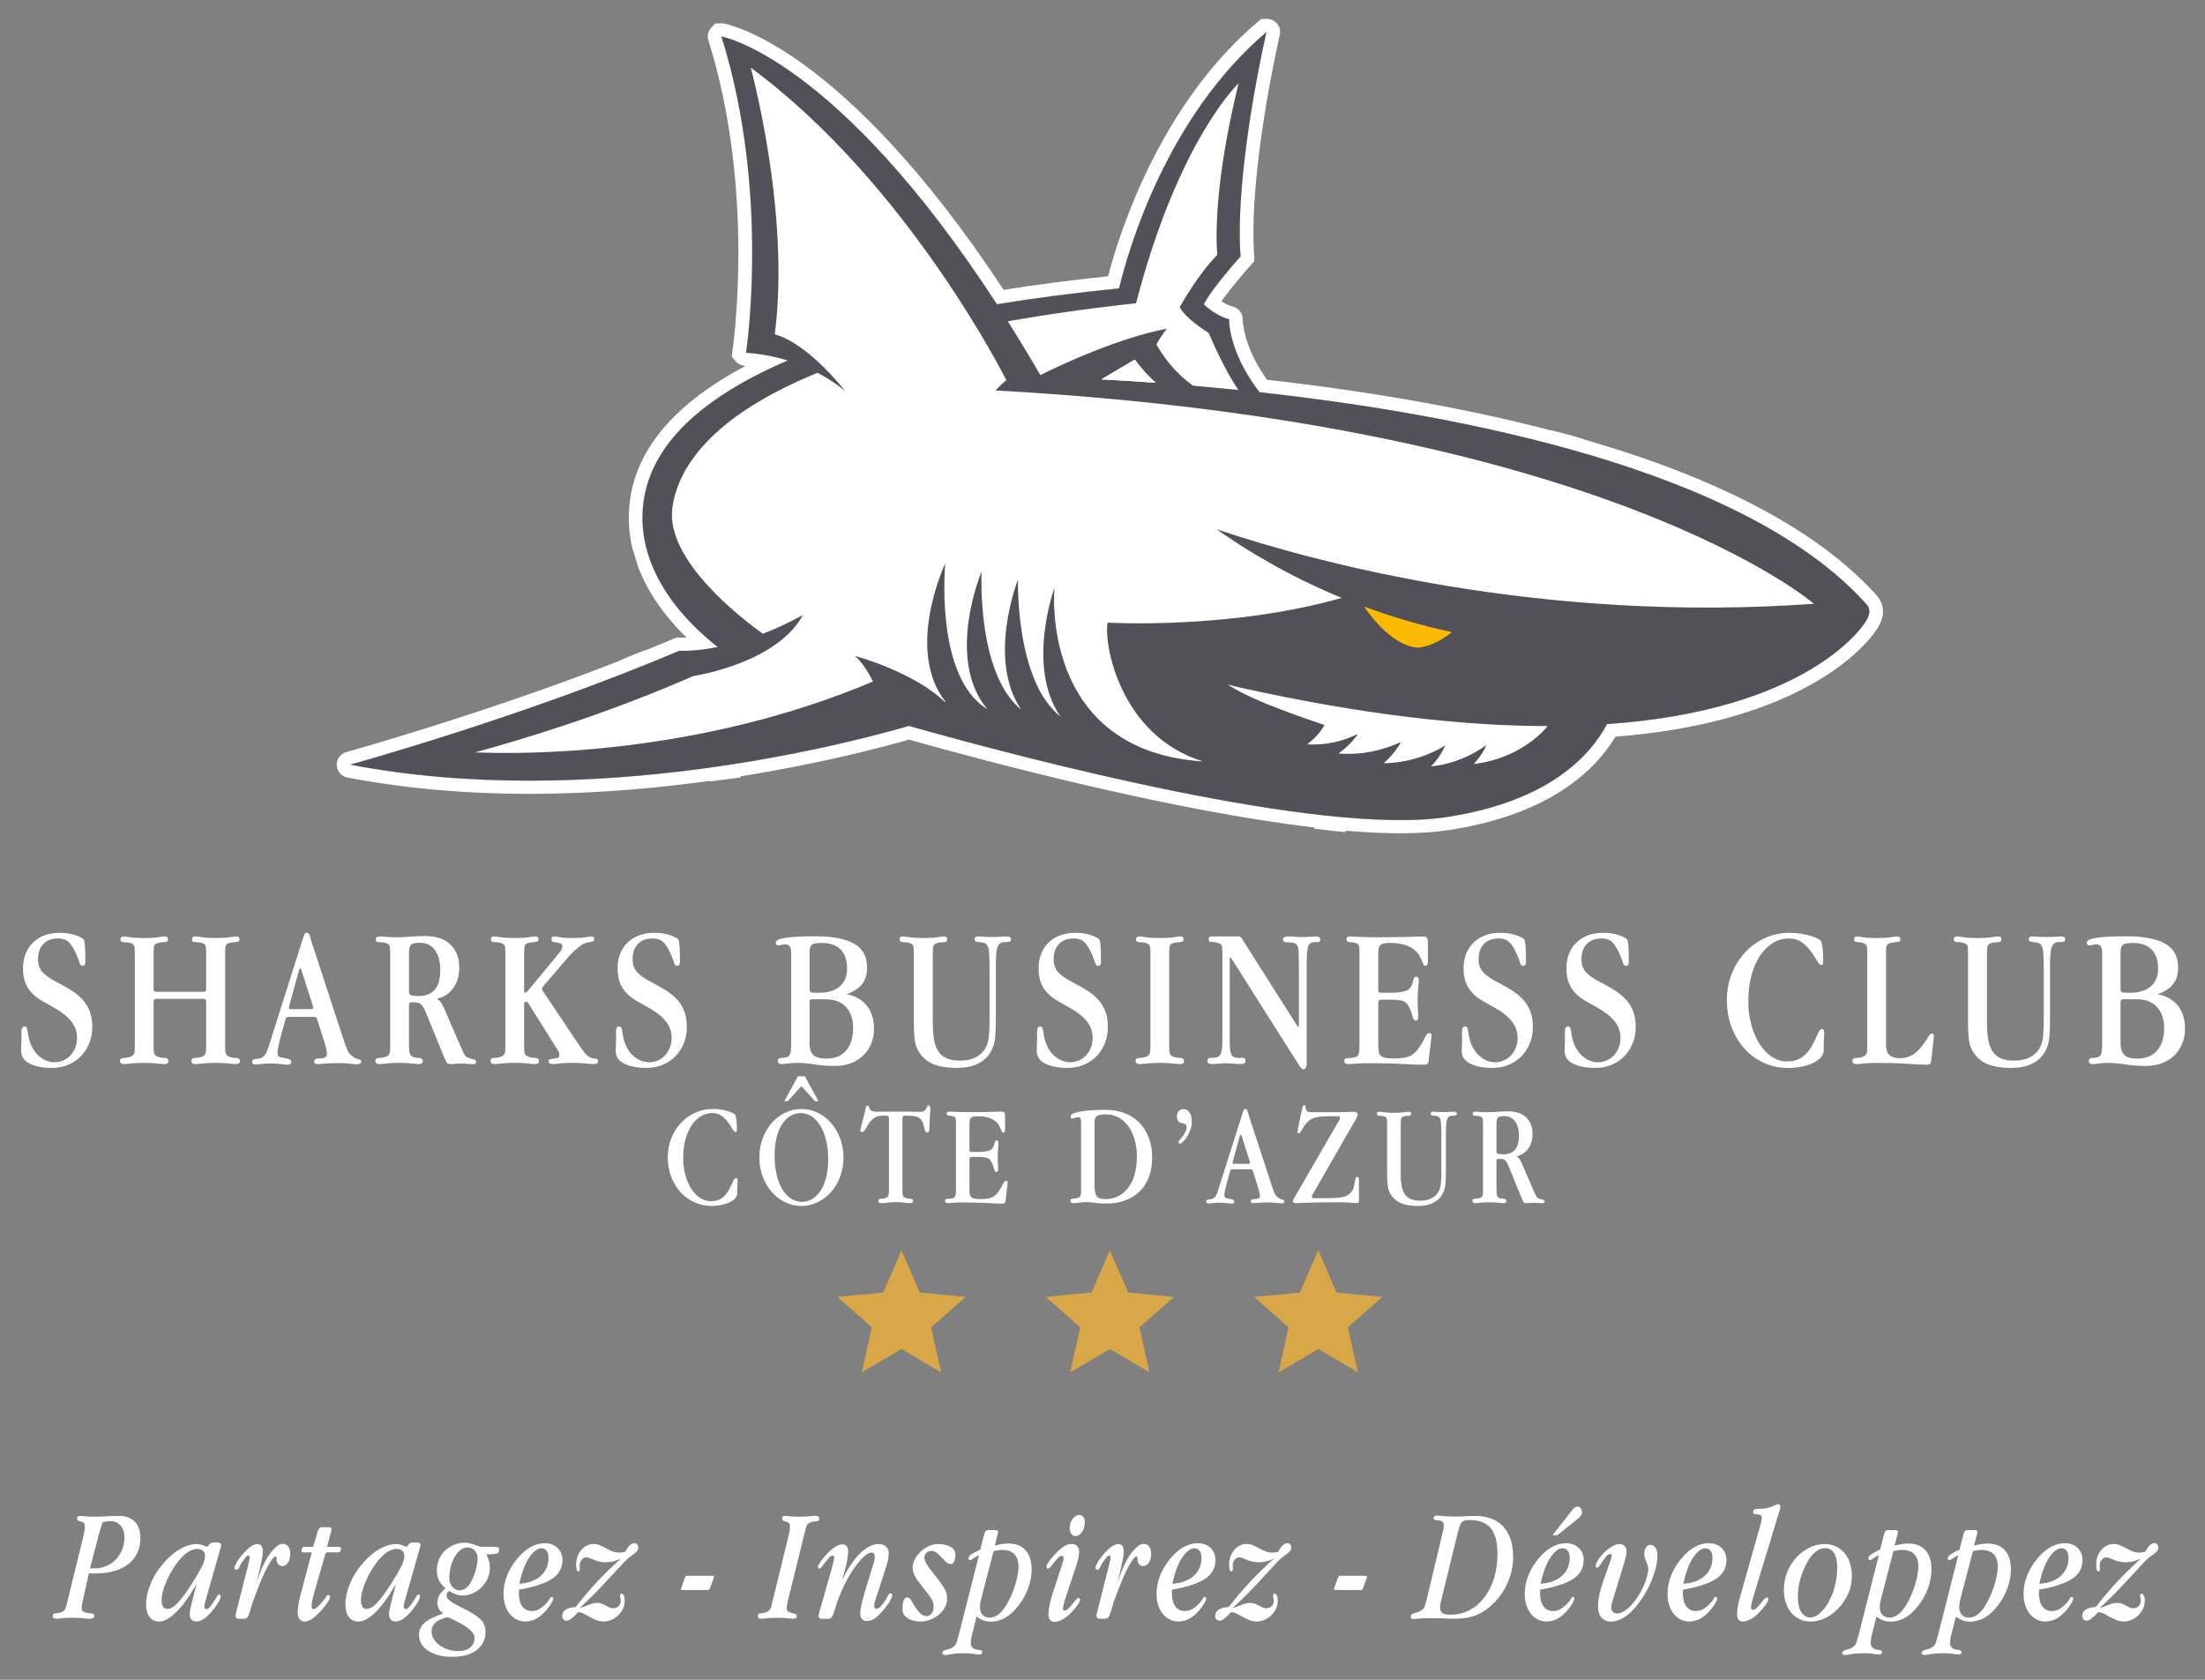 <?xml version="1.0" encoding="utf-8"?>
<!-- Generator: Adobe Illustrator 16.0.0, SVG Export Plug-In . SVG Version: 6.00 Build 0)  -->
<!DOCTYPE svg PUBLIC "-//W3C//DTD SVG 1.1//EN" "http://www.w3.org/Graphics/SVG/1.1/DTD/svg11.dtd">
<svg version="1.1" id="Layer_1" xmlns="http://www.w3.org/2000/svg" xmlns:xlink="http://www.w3.org/1999/xlink" x="0px" y="0px"
	 width="174.395px" height="132.871px" viewBox="0 0 174.395 132.871" enable-background="new 0 0 174.395 132.871"
	 xml:space="preserve">
<rect x="0" y="0" width="174.395" height="132.871" fill="#808080" stroke="none"/>
<g>
	<path fill="#FFFFFF" d="M148.322,46.981c-4.441-4.871-11.867-8.887-22.072-11.936c-0.303-0.09-0.611-0.178-0.916-0.266
		c0.016-0.055-2.697-0.799-2.711-0.742c-6.586-1.719-14.1-3.061-22.408-3.996c-1.928-2.682-1.926-4.75-1.926-4.762
		c0.018-0.49-0.33-0.93-0.822-1.043c-0.293-0.072-0.596-0.229-0.859-0.402c0.67-0.969,1.74-2.217,2.314-2.854l0.297-0.34
		l-0.029-0.418c-0.461-6.707,2.006-17.355,2.031-17.459c0.105-0.441-0.098-0.896-0.494-1.123c-0.172-0.102-0.371-0.152-0.572-0.15
		L99.74,1.505l-0.291,0.246c-7.607,6.482-10.812,16.303-11.812,20.104c-2.912,0.303-5.684,0.662-8.26,1.07
		c-6.492-9.869-12.02-15.025-15.539-17.623c-4.025-2.969-6.484-3.422-6.568-3.438c-0.072-0.014-0.148-0.021-0.223-0.02l-0.49,0.018
		L56.25,2.194c-0.248,0.27-0.334,0.654-0.225,0.994c3.768,11.967,1.926,24.434,1.906,24.562l-0.057,0.463l0.283,0.34
		c0.188,0.225,0.467,0.365,0.77,0.387c0.014,0,0.027,0.002,0.039,0.002c-5.529,2.93-8.604,6.508-9.146,10.662
		c-0.164,1.258-0.1,2.508,0.189,3.744l0.494,1.596c0.334,0.85,0.773,1.693,1.322,2.525c0.764,1.158,1.643,2.154,2.479,2.967
		c-0.059,0.002-0.113,0.004-0.166,0.004c-0.113,0.002-0.199,0-0.258-0.002l-0.033-0.01l-0.133,0.004l-0.229,0.004l-0.193,0.084
		c-0.707,0.301-1.424,0.588-2.137,0.879c-0.021-0.033-2.213,0.844-2.189,0.883C38.4,56.413,27.91,59.343,27.422,59.479
		c-0.484,0.129-0.811,0.557-0.793,1.051c0.023,0.482,0.381,0.885,0.869,0.975c4.74,0.912,9.922,1.344,15.406,1.281
		c4.701-0.051,9.203-0.461,13.232-1.018c0.014,0.014,0.027,0.027,0.039,0.041c0.574-0.07,1.535-0.189,2.436-0.318
		c-0.023-0.027-0.047-0.053-0.072-0.078c6.312-1.002,11.178-2.287,13.346-2.908c6.77,1.902,21.139,5.695,32.271,6.973
		c-0.055-0.006-0.109-0.012-0.168-0.018c-0.029,0.027-0.061,0.055-0.088,0.082c0.621,0.076,1.744,0.209,2.475,0.277
		c0.039-0.035,0.08-0.07,0.117-0.105c1.664,0.139,3.229,0.211,4.654,0.195l0,0c1.26-0.014,2.396-0.096,3.383-0.242
		c3.795-0.57,6.959-1.715,9.406-3.402c1.633-1.127,2.92-2.467,3.832-3.994c6.566-0.518,11.959-2.014,16.041-4.451
		c3.43-2.049,4.619-4.004,4.744-4.221C149.387,48.147,148.611,47.3,148.322,46.981z M147.607,49.095
		c-0.248,0.432-4.564,7.076-20.51,8.182c-1.295,2.453-4.57,6.137-12.732,7.359c-9.99,1.498-33.211-4.602-42.484-7.217
		c-4.756,1.387-25.062,6.74-44.172,3.064c0,0,13.844-3.826,26.02-9.01c0,0,1.135,0.088,3.045-0.291
		c-2.189-1.699-6.609-5.877-5.881-11.445c0.535-4.084,3.838-7.971,11.416-11.223c-0.969-0.299-2.072-0.531-3.305-0.613
		c0,0,1.953-12.639-1.945-25.014c0,0,9.062,1.586,21.787,21.18c2.926-0.482,6.137-0.902,9.66-1.254
		c0.76-3.148,3.77-13.557,11.66-20.281c0,0-2.531,10.826-2.055,17.76c0,0-2.205,2.428-2.902,3.777c0,0,0.92,0.922,2,1.178
		c0,0-0.096,2.527,2.406,5.777c15.943,1.76,38.26,6.074,47.895,16.646C147.773,47.958,148.066,48.294,147.607,49.095z"/>
	<g>
		<g>
			<path fill="#FFFFFF" d="M112.018,51.224c0,0,1.137,0.105,2.814-1.223c-2.504-0.539-4.826-1.236-6.951-2.023
				C108.6,49.019,110.199,51.009,112.018,51.224z"/>
			<path fill="#FFFFFF" d="M97.928,54.354c-0.279-0.064-0.547-0.137-0.818-0.207c1.443,0.971,4.049,1.994,7.639,3.199
				c-0.33,0.631-0.861,1.148-1.369,1.535c1.553,0.088,2.871-0.275,3.938-0.793c0.018,0.006,0.033,0.01,0.051,0.014
				c-0.42,0.605-0.969,1.109-1.504,1.502c1.904,0.139,3.527-0.27,4.852-0.875c0.021,0.002,0.041,0.004,0.062,0.008
				c-0.354,0.643-0.854,1.199-1.344,1.639c1.963-0.041,3.578-0.633,4.854-1.395c0.002,0,0.006,0,0.008,0
				c-0.271,0.633-0.689,1.193-1.107,1.643c1.807-0.203,3.24-0.875,4.359-1.68c-0.232,0.572-0.605,1.082-0.982,1.488
				c2.791-0.312,4.891-1.82,5.836-3C115.926,57.429,107.883,56.579,97.928,54.354z"/>
		</g>
		<g>
			<path fill="#FFFFFF" d="M147.607,49.095c-0.248,0.432-4.564,7.076-20.51,8.182c-1.295,2.453-4.57,6.137-12.732,7.359
				c-9.99,1.498-33.211-4.602-42.484-7.217c-4.756,1.387-25.062,6.74-44.172,3.064c0,0,13.844-3.826,26.02-9.01
				c0,0,1.135,0.088,3.045-0.291c-2.189-1.699-6.609-5.877-5.881-11.445c0.535-4.084,3.838-7.971,11.416-11.223
				c-0.969-0.299-2.072-0.531-3.305-0.613c0,0,1.953-12.639-1.945-25.014c0,0,9.062,1.586,21.787,21.18
				c2.926-0.482,6.137-0.902,9.66-1.254c0.76-3.148,3.77-13.557,11.66-20.281c0,0-2.531,10.826-2.055,17.76
				c0,0-2.205,2.428-2.902,3.777c0,0,0.92,0.922,2,1.178c0,0-0.096,2.527,2.406,5.777c15.943,1.76,38.26,6.074,47.895,16.646
				C147.773,47.958,148.066,48.294,147.607,49.095z"/>
		</g>
		<g>
			<path fill="#525058" d="M147.51,47.671c-9.635-10.572-31.951-14.887-47.895-16.646c-2.502-3.25-2.406-5.777-2.406-5.777
				c-1.08-0.256-2-1.178-2-1.178c0.697-1.35,2.902-3.777,2.902-3.777c-0.477-6.934,2.055-17.76,2.055-17.76
				c-7.891,6.725-10.9,17.133-11.66,20.281c-3.523,0.352-6.734,0.771-9.66,1.254C66.121,4.474,57.059,2.888,57.059,2.888
				c3.898,12.375,1.945,25.014,1.945,25.014c1.232,0.082,2.336,0.314,3.305,0.613c-7.578,3.252-10.881,7.139-11.416,11.223
				c-0.729,5.568,3.691,9.746,5.881,11.445c-1.91,0.379-3.045,0.291-3.045,0.291c-12.176,5.184-26.02,9.01-26.02,9.01
				c19.109,3.676,39.416-1.678,44.172-3.064c9.273,2.615,32.494,8.715,42.484,7.217c8.162-1.223,11.438-4.906,12.732-7.359
				c15.945-1.105,20.262-7.75,20.51-8.182C148.066,48.294,147.773,47.958,147.51,47.671z M89.85,23.989
				c3.365-12.961,8.109-17.396,8.109-17.396c-1.893,7.736-1.803,12.109-1.686,13.576c-1.57,1.578-2.969,4.131-2.969,4.131
				c0.496,0.945,2.285,2.031,2.285,2.031c1.055,2.436,1.873,3.809,2.352,4.516c-1.238-0.127-2.434-0.24-3.574-0.336
				c-1.602-1.146-2.504-2.533-2.902-3.271c0.309-0.6,0.826-1.242,0.826-1.242c-3.836,0.744-8.182,2.764-10.008,3.67
				c-0.871-1.498-1.73-2.914-2.574-4.25C82.74,24.876,86.105,24.394,89.85,23.989z M91.418,30.276
				c-1.607-0.113-3.057-0.201-4.314-0.266l2.648-1.568C90.326,29.233,90.893,29.825,91.418,30.276z M96.225,41.866
				c2.381,1.684,5.709,3.701,9.893,5.428c-8.838,2.525-18.52,1.957-18.52,1.957c-0.312,1.793,1.051,8.986,7.553,10.98
				c-13.006-0.854-11.754-13.734-11.754-13.734s-2.27,6.238,0.48,10.184c-3.594-2.824-3.365-10.832-3.365-10.832
				s-2.48,6.271,0.256,10.285c-3.555-2.887-3.131-10.926-3.131-10.926s-2.898,6.846,0.439,10.875
				c-4.174-2.529-3.316-11.518-3.316-11.518s-3.225,6.797,0.025,10.953l-0.064,0.006c-2.445-2.385-7.107-3.643-7.107-3.643
				c0.799,0.676,1.428,2.031,1.428,2.031c-13.891,5.859-27.646,5.76-31.453,5.6c3.848-1.055,10.477-3.066,17.246-6.037
				c0,0,6.566-0.965,8.664-4.824c-1.123,0.619-2.182,1.1-3.16,1.48c-1.736-1.242-7.746-5.859-7.16-9.998
				c0.418-2.945,2.816-7.109,11.48-10.645c1.449,0.76,2.232,1.5,2.232,1.5c-3.332-4.141-5.617-4.537-5.617-4.537
				c1.256-9.658-1.9-21.102-1.9-21.102c12.488,9.217,20.213,24.721,20.213,24.721c-0.426,0.352-0.846,0.814-0.846,0.814
				c48.398,2.684,64.727,16.877,64.727,16.877C121.826,49.304,104.055,44.493,96.225,41.866z"/>
		</g>
		<g>
			<path fill="#FBBA00" d="M107.881,47.978c0.719,1.041,2.318,3.031,4.137,3.246c0,0,1.137,0.105,2.814-1.223
				C112.328,49.462,110.006,48.765,107.881,47.978z"/>
		</g>
		<path fill="#FFFFFF" d="M97.928,54.354c-0.279-0.064-0.547-0.137-0.818-0.207c1.443,0.971,4.049,1.994,7.639,3.199
			c-0.33,0.631-0.861,1.148-1.369,1.535c1.553,0.088,2.871-0.275,3.938-0.793c0.018,0.006,0.033,0.01,0.051,0.014
			c-0.42,0.605-0.969,1.109-1.504,1.502c1.904,0.139,3.527-0.27,4.852-0.875c0.021,0.002,0.041,0.004,0.062,0.008
			c-0.354,0.643-0.854,1.199-1.344,1.639c1.963-0.041,3.578-0.633,4.854-1.395c0.002,0,0.006,0,0.008,0
			c-0.271,0.633-0.689,1.193-1.107,1.643c1.807-0.203,3.24-0.875,4.359-1.68c-0.232,0.572-0.605,1.082-0.982,1.488
			c2.791-0.312,4.891-1.82,5.836-3C115.926,57.429,107.883,56.579,97.928,54.354z"/>
		<path fill="#FFFFFF" d="M91.418,30.276c-1.607-0.113-3.057-0.201-4.314-0.266l2.648-1.568
			C90.326,29.233,90.893,29.825,91.418,30.276z"/>
	</g>
</g>
<g>
	<path fill="#FFFFFF" d="M2.025,75.438c0.139-0.343,0.334-0.637,0.586-0.883c0.254-0.246,0.559-0.437,0.916-0.57
		s0.762-0.201,1.213-0.201c0.463,0,0.871,0.064,1.23,0.19c0.355,0.126,0.574,0.239,0.65,0.339c0.088,0.107,0.133,0.689,0.133,1.747
		c0,0.225-0.072,0.337-0.215,0.337c-0.121,0-0.201-0.072-0.24-0.217c-0.037-0.145-0.117-0.355-0.238-0.633
		c-0.176-0.428-0.369-0.754-0.578-0.979c-0.209-0.224-0.506-0.336-0.891-0.336c-0.494,0-0.883,0.146-1.164,0.439
		c-0.279,0.293-0.42,0.695-0.42,1.206c0,0.427,0.123,0.772,0.371,1.038c0.248,0.268,0.635,0.533,1.164,0.799
		c0.439,0.225,0.83,0.448,1.172,0.672c0.34,0.224,0.629,0.471,0.865,0.742c0.236,0.272,0.416,0.578,0.537,0.92
		c0.121,0.34,0.182,0.734,0.182,1.182c0,0.469-0.08,0.9-0.24,1.295c-0.16,0.394-0.379,0.734-0.66,1.021
		c-0.279,0.288-0.615,0.514-1.006,0.68c-0.391,0.164-0.816,0.248-1.279,0.248c-0.727,0-1.314-0.113-1.766-0.338
		c-0.451-0.224-0.676-0.565-0.676-1.025c0-0.182,0.006-0.357,0.016-0.529c0.012-0.17,0.018-0.33,0.018-0.48
		c0-0.117-0.004-0.211-0.01-0.28c-0.004-0.069-0.008-0.114-0.008-0.136c0-0.332,0.082-0.497,0.248-0.497
		c0.076,0,0.131,0.029,0.164,0.088c0.033,0.06,0.059,0.14,0.074,0.241c0.018,0.102,0.037,0.221,0.059,0.359
		c0.021,0.14,0.055,0.283,0.1,0.434c0.164,0.545,0.432,0.967,0.799,1.266c0.369,0.299,0.762,0.449,1.18,0.449
		c0.242,0,0.475-0.049,0.693-0.145c0.221-0.096,0.41-0.23,0.57-0.401c0.158-0.171,0.285-0.374,0.379-0.61
		c0.094-0.234,0.141-0.492,0.141-0.77c0-0.493-0.156-0.934-0.471-1.325c-0.312-0.391-0.783-0.757-1.41-1.1
		c-0.33-0.182-0.641-0.358-0.934-0.529c-0.291-0.171-0.543-0.369-0.758-0.595c-0.215-0.225-0.385-0.492-0.512-0.803
		c-0.127-0.31-0.189-0.7-0.189-1.172C1.82,76.161,1.889,75.78,2.025,75.438z"/>
	<path fill="#FFFFFF" d="M12.148,78.24c0,0.14,0.072,0.208,0.215,0.208h3.746c0.133,0,0.197-0.074,0.197-0.225v-2.9
		c0-0.256-0.016-0.43-0.049-0.521c-0.033-0.09-0.133-0.162-0.297-0.216c-0.109-0.032-0.215-0.048-0.314-0.048
		c-0.088,0-0.168-0.006-0.238-0.016c-0.072-0.012-0.127-0.029-0.166-0.057c-0.037-0.026-0.057-0.082-0.057-0.168
		c0-0.15,0.082-0.225,0.248-0.225c0.088,0,0.264,0.021,0.527,0.064s0.633,0.063,1.105,0.063s0.842-0.021,1.105-0.063
		s0.439-0.064,0.527-0.064c0.166,0,0.248,0.074,0.248,0.225c0,0.074-0.016,0.125-0.049,0.152c-0.033,0.026-0.084,0.045-0.148,0.056
		c-0.066,0.011-0.145,0.019-0.232,0.024s-0.182,0.019-0.279,0.039c-0.209,0.043-0.334,0.115-0.371,0.217
		c-0.039,0.102-0.059,0.281-0.059,0.537v7.341c0,0.171,0.002,0.31,0.008,0.417c0.006,0.106,0.023,0.194,0.051,0.264
		c0.027,0.07,0.068,0.126,0.123,0.168c0.055,0.043,0.137,0.08,0.248,0.113c0.098,0.031,0.191,0.047,0.279,0.047
		s0.166,0.006,0.232,0.017c0.064,0.011,0.121,0.035,0.164,0.072c0.045,0.038,0.066,0.099,0.066,0.185
		c0,0.149-0.121,0.225-0.363,0.225c-0.1,0-0.275-0.017-0.527-0.049c-0.254-0.031-0.594-0.048-1.023-0.048s-0.773,0.017-1.031,0.048
		c-0.258,0.032-0.438,0.049-0.537,0.049c-0.242,0-0.361-0.086-0.361-0.257c0-0.075,0.018-0.128,0.057-0.16s0.088-0.054,0.148-0.064
		s0.129-0.017,0.207-0.017c0.076,0,0.154-0.01,0.23-0.031c0.133-0.032,0.234-0.069,0.305-0.112c0.072-0.042,0.125-0.099,0.158-0.169
		c0.031-0.068,0.051-0.16,0.057-0.271c0.006-0.112,0.008-0.254,0.008-0.425v-3.431c0-0.148-0.064-0.224-0.197-0.224h-3.746
		c-0.143,0-0.215,0.075-0.215,0.224v3.431c0,0.171,0.004,0.31,0.01,0.417c0.004,0.106,0.021,0.194,0.049,0.264
		c0.027,0.07,0.072,0.126,0.133,0.168c0.059,0.043,0.145,0.08,0.254,0.113c0.1,0.031,0.193,0.047,0.281,0.047
		s0.166,0.006,0.23,0.017c0.066,0.011,0.119,0.035,0.158,0.072c0.037,0.038,0.057,0.099,0.057,0.185
		c0,0.149-0.115,0.225-0.346,0.225c-0.1,0-0.279-0.017-0.537-0.049c-0.258-0.031-0.602-0.048-1.031-0.048
		c-0.428,0-0.773,0.017-1.031,0.048c-0.258,0.032-0.438,0.049-0.535,0.049c-0.232,0-0.348-0.086-0.348-0.257
		c0-0.075,0.02-0.128,0.059-0.16c0.037-0.032,0.088-0.054,0.148-0.064s0.129-0.017,0.205-0.017c0.078,0,0.154-0.01,0.232-0.031
		c0.131-0.032,0.232-0.069,0.305-0.112c0.072-0.042,0.123-0.099,0.156-0.169c0.033-0.068,0.053-0.16,0.059-0.271
		c0.006-0.112,0.008-0.254,0.008-0.425v-7.341c0-0.256-0.02-0.43-0.059-0.521c-0.037-0.09-0.139-0.162-0.305-0.216
		c-0.109-0.032-0.215-0.048-0.312-0.048c-0.088,0-0.168-0.006-0.24-0.016c-0.072-0.012-0.127-0.029-0.164-0.057
		c-0.039-0.026-0.059-0.082-0.059-0.168c0-0.15,0.082-0.225,0.248-0.225c0.088,0,0.264,0.021,0.527,0.064s0.633,0.063,1.105,0.063
		s0.842-0.021,1.105-0.063s0.439-0.064,0.529-0.064c0.164,0,0.246,0.074,0.246,0.225c0,0.074-0.016,0.125-0.049,0.152
		c-0.033,0.026-0.082,0.045-0.148,0.056s-0.143,0.019-0.23,0.024s-0.182,0.019-0.281,0.039c-0.209,0.043-0.332,0.115-0.371,0.217
		s-0.059,0.281-0.059,0.537V78.24z"/>
	<path fill="#FFFFFF" d="M27.148,82.167c0.119,0.374,0.23,0.674,0.33,0.897c0.098,0.225,0.258,0.406,0.479,0.545
		c0.152,0.106,0.293,0.169,0.42,0.185s0.189,0.072,0.189,0.168c0,0.15-0.115,0.225-0.346,0.225c-0.145,0-0.328-0.016-0.553-0.049
		c-0.227-0.031-0.504-0.047-0.834-0.047c-0.463,0-0.834,0.014-1.113,0.039c-0.281,0.027-0.477,0.041-0.586,0.041
		c-0.188,0-0.281-0.064-0.281-0.193c0-0.17,0.109-0.256,0.33-0.256c0.275,0,0.457-0.026,0.545-0.08
		c0.088-0.053,0.133-0.154,0.133-0.305c0-0.139-0.051-0.379-0.148-0.721l-0.645-2.052c-0.021-0.085-0.105-0.128-0.248-0.128h-2.045
		c-0.033,0-0.068,0.014-0.107,0.039c-0.039,0.027-0.064,0.062-0.074,0.104l-0.396,1.427c-0.164,0.631-0.248,1.041-0.248,1.234
		c0,0.16,0.033,0.267,0.1,0.32c0.066,0.053,0.176,0.091,0.33,0.111c0.221,0.033,0.385,0.07,0.494,0.113
		c0.111,0.043,0.166,0.123,0.166,0.24c0,0.128-0.094,0.191-0.281,0.191c-0.121,0-0.303-0.016-0.543-0.047
		c-0.242-0.033-0.539-0.049-0.893-0.049c-0.242,0-0.453,0.014-0.635,0.041c-0.182,0.025-0.332,0.039-0.453,0.039
		c-0.199,0-0.297-0.068-0.297-0.208c0-0.085,0.027-0.142,0.082-0.169c0.055-0.025,0.123-0.045,0.207-0.056
		c0.082-0.011,0.17-0.021,0.264-0.032c0.092-0.01,0.184-0.048,0.271-0.111c0.154-0.107,0.27-0.26,0.346-0.457
		c0.078-0.197,0.16-0.441,0.248-0.729l2.623-8.271c0.045-0.117,0.08-0.211,0.107-0.28s0.086-0.104,0.174-0.104
		c0.121,0,0.197,0.07,0.23,0.209s0.088,0.32,0.166,0.545L27.148,82.167z M23.748,76.605c-0.043,0-0.076,0.043-0.098,0.128
		l-0.777,2.838c-0.01,0.042-0.016,0.08-0.016,0.111c0,0.021,0,0.037,0,0.049c0,0.063,0.039,0.096,0.115,0.096h1.65
		c0.033,0,0.066-0.014,0.1-0.04s0.049-0.056,0.049-0.089c0-0.021-0.012-0.074-0.033-0.16l-0.891-2.789
		C23.814,76.653,23.781,76.605,23.748,76.605z"/>
	<path fill="#FFFFFF" d="M34.961,79.427c0.094,0.17,0.184,0.363,0.271,0.576l0.957,2.212c0.188,0.438,0.336,0.774,0.445,1.01
		c0.111,0.235,0.221,0.374,0.33,0.417c0.188,0.074,0.35,0.125,0.488,0.152c0.137,0.027,0.205,0.099,0.205,0.217
		c0,0.074-0.021,0.119-0.066,0.136c-0.043,0.017-0.115,0.024-0.213,0.024c-0.145,0-0.301-0.008-0.471-0.024
		c-0.172-0.017-0.35-0.024-0.537-0.024c-0.121,0-0.242,0.008-0.363,0.024s-0.242,0.024-0.361,0.024
		c-0.166,0-0.273-0.043-0.322-0.129c-0.051-0.085-0.113-0.219-0.189-0.4l-1.486-3.639c-0.121-0.277-0.242-0.467-0.363-0.568
		s-0.307-0.152-0.561-0.152h-0.164c-0.145,0-0.215,0.074-0.215,0.225v3.157c0,0.16,0.006,0.302,0.016,0.425
		c0.012,0.123,0.039,0.227,0.084,0.312c0.043,0.086,0.115,0.152,0.213,0.2c0.1,0.048,0.236,0.071,0.414,0.071
		c0.24,0,0.361,0.092,0.361,0.273c0,0.149-0.109,0.225-0.328,0.225c-0.09,0-0.254-0.017-0.496-0.049
		c-0.242-0.031-0.578-0.048-1.006-0.048c-0.43,0-0.773,0.017-1.031,0.048c-0.26,0.032-0.438,0.049-0.537,0.049
		c-0.23,0-0.346-0.086-0.346-0.257c0-0.075,0.018-0.128,0.057-0.16s0.088-0.054,0.148-0.064s0.129-0.017,0.207-0.017
		c0.076,0,0.154-0.01,0.23-0.031c0.133-0.032,0.234-0.069,0.305-0.112c0.072-0.042,0.125-0.099,0.158-0.169
		c0.033-0.068,0.051-0.16,0.057-0.271c0.006-0.112,0.01-0.254,0.01-0.425v-7.341c0-0.256-0.02-0.43-0.059-0.521
		c-0.039-0.09-0.141-0.162-0.305-0.216c-0.111-0.032-0.215-0.048-0.314-0.048c-0.088,0-0.168-0.006-0.238-0.016
		c-0.072-0.012-0.127-0.029-0.166-0.057c-0.039-0.026-0.057-0.082-0.057-0.168c0-0.107,0.035-0.171,0.107-0.192
		c0.07-0.021,0.184-0.032,0.338-0.032c0.066,0,0.191,0.011,0.379,0.032s0.424,0.032,0.709,0.032c0.418,0,0.822-0.017,1.213-0.049
		c0.391-0.031,0.773-0.048,1.146-0.048c0.893,0,1.566,0.228,2.021,0.681c0.457,0.455,0.686,1.056,0.686,1.804
		c0,0.642-0.156,1.184-0.471,1.627c-0.312,0.443-0.744,0.724-1.295,0.841C34.732,79.111,34.867,79.255,34.961,79.427z M32.51,78.729
		c0.111,0.037,0.309,0.056,0.596,0.056c1.143,0,1.715-0.679,1.715-2.036c0-0.672-0.141-1.203-0.42-1.594
		c-0.281-0.391-0.691-0.586-1.23-0.586c-0.188,0-0.336,0.017-0.445,0.049s-0.191,0.083-0.248,0.152
		c-0.055,0.069-0.09,0.154-0.105,0.256c-0.018,0.102-0.025,0.217-0.025,0.346v3.045C32.346,78.587,32.4,78.692,32.51,78.729z"/>
	<path fill="#FFFFFF" d="M41.453,78.304c0,0.15,0.033,0.225,0.1,0.225c0.031,0,0.088-0.037,0.164-0.111l2.541-3.078
		c0.143-0.191,0.215-0.342,0.215-0.448c0-0.139-0.045-0.228-0.133-0.265s-0.188-0.061-0.297-0.072
		c-0.109-0.01-0.209-0.029-0.297-0.056s-0.131-0.094-0.131-0.2c0-0.15,0.07-0.225,0.213-0.225c0.088,0,0.25,0.021,0.488,0.064
		c0.236,0.043,0.562,0.063,0.98,0.063c0.43,0,0.762-0.021,0.998-0.063s0.4-0.064,0.488-0.064c0.143,0,0.213,0.074,0.213,0.225
		c0,0.064-0.021,0.109-0.064,0.136c-0.045,0.026-0.102,0.048-0.174,0.064s-0.156,0.032-0.256,0.048s-0.197,0.046-0.297,0.088
		c-0.166,0.075-0.383,0.23-0.652,0.465c-0.27,0.235-0.574,0.557-0.916,0.962l-1.633,1.907c-0.088,0.107-0.133,0.188-0.133,0.24
		c0,0.064,0.018,0.118,0.051,0.16l2.92,4.359c0.154,0.225,0.291,0.414,0.412,0.569s0.275,0.275,0.463,0.36
		c0.076,0.032,0.15,0.054,0.223,0.064c0.07,0.011,0.135,0.019,0.189,0.023c0.055,0.006,0.1,0.021,0.133,0.049
		s0.049,0.078,0.049,0.152c0,0.149-0.133,0.225-0.396,0.225c-0.121,0-0.311-0.017-0.568-0.049c-0.26-0.031-0.607-0.048-1.049-0.048
		c-0.461,0-0.814,0.017-1.055,0.048c-0.242,0.032-0.396,0.049-0.463,0.049c-0.264,0-0.396-0.075-0.396-0.225
		c0-0.074,0.045-0.125,0.133-0.152s0.188-0.045,0.297-0.057c0.109-0.01,0.209-0.029,0.297-0.056s0.133-0.089,0.133-0.185
		c0-0.064-0.01-0.133-0.025-0.208s-0.053-0.149-0.107-0.225l-2.344-3.734c-0.043-0.063-0.094-0.097-0.148-0.097
		c-0.109,0-0.164,0.076-0.164,0.225v3.206c0,0.171,0.002,0.31,0.008,0.417c0.006,0.106,0.021,0.194,0.049,0.264
		c0.027,0.07,0.072,0.126,0.133,0.168c0.061,0.043,0.146,0.08,0.256,0.113c0.1,0.031,0.191,0.047,0.281,0.047
		c0.088,0,0.164,0.006,0.23,0.017s0.117,0.035,0.156,0.072c0.039,0.038,0.059,0.099,0.059,0.185c0,0.149-0.115,0.225-0.348,0.225
		c-0.098,0-0.277-0.017-0.535-0.049c-0.26-0.031-0.604-0.048-1.031-0.048c-0.43,0-0.773,0.017-1.031,0.048
		c-0.26,0.032-0.438,0.049-0.537,0.049c-0.23,0-0.346-0.086-0.346-0.257c0-0.075,0.018-0.128,0.057-0.16s0.088-0.054,0.148-0.064
		s0.129-0.017,0.207-0.017c0.076,0,0.154-0.01,0.23-0.031c0.133-0.032,0.234-0.069,0.305-0.112c0.072-0.042,0.125-0.099,0.158-0.169
		c0.033-0.068,0.051-0.16,0.057-0.271c0.006-0.112,0.01-0.254,0.01-0.425v-7.341c0-0.256-0.02-0.43-0.059-0.521
		c-0.039-0.09-0.141-0.162-0.305-0.216c-0.111-0.032-0.215-0.048-0.314-0.048c-0.088,0-0.168-0.006-0.238-0.016
		c-0.072-0.012-0.127-0.029-0.166-0.057c-0.039-0.026-0.057-0.082-0.057-0.168c0-0.15,0.082-0.225,0.246-0.225
		c0.088,0,0.266,0.021,0.529,0.064s0.631,0.063,1.105,0.063c0.473,0,0.842-0.021,1.105-0.063s0.439-0.064,0.527-0.064
		c0.166,0,0.248,0.074,0.248,0.225c0,0.074-0.018,0.125-0.051,0.152c-0.031,0.026-0.082,0.045-0.148,0.056
		c-0.064,0.011-0.143,0.019-0.23,0.024s-0.182,0.019-0.279,0.039c-0.211,0.043-0.334,0.115-0.373,0.217
		c-0.037,0.102-0.057,0.281-0.057,0.537V78.304z"/>
	<path fill="#FFFFFF" d="M49.051,75.438c0.139-0.343,0.334-0.637,0.586-0.883c0.254-0.246,0.559-0.437,0.916-0.57
		s0.762-0.201,1.213-0.201c0.463,0,0.871,0.064,1.23,0.19c0.355,0.126,0.574,0.239,0.65,0.339c0.088,0.107,0.133,0.689,0.133,1.747
		c0,0.225-0.072,0.337-0.215,0.337c-0.121,0-0.201-0.072-0.24-0.217c-0.037-0.145-0.117-0.355-0.238-0.633
		c-0.176-0.428-0.369-0.754-0.578-0.979c-0.209-0.224-0.506-0.336-0.891-0.336c-0.494,0-0.883,0.146-1.164,0.439
		c-0.279,0.293-0.42,0.695-0.42,1.206c0,0.427,0.123,0.772,0.371,1.038c0.248,0.268,0.635,0.533,1.164,0.799
		c0.439,0.225,0.83,0.448,1.172,0.672c0.34,0.224,0.629,0.471,0.865,0.742c0.236,0.272,0.416,0.578,0.537,0.92
		c0.121,0.34,0.182,0.734,0.182,1.182c0,0.469-0.08,0.9-0.24,1.295c-0.16,0.394-0.379,0.734-0.66,1.021
		c-0.279,0.288-0.615,0.514-1.006,0.68c-0.391,0.164-0.816,0.248-1.279,0.248c-0.727,0-1.314-0.113-1.766-0.338
		c-0.451-0.224-0.676-0.565-0.676-1.025c0-0.182,0.006-0.357,0.016-0.529c0.012-0.17,0.018-0.33,0.018-0.48
		c0-0.117-0.004-0.211-0.01-0.28c-0.004-0.069-0.008-0.114-0.008-0.136c0-0.332,0.082-0.497,0.248-0.497
		c0.076,0,0.131,0.029,0.164,0.088c0.033,0.06,0.059,0.14,0.074,0.241c0.018,0.102,0.037,0.221,0.059,0.359
		c0.021,0.14,0.055,0.283,0.1,0.434c0.164,0.545,0.432,0.967,0.799,1.266c0.369,0.299,0.762,0.449,1.18,0.449
		c0.242,0,0.475-0.049,0.693-0.145c0.221-0.096,0.41-0.23,0.57-0.401c0.158-0.171,0.285-0.374,0.379-0.61
		c0.094-0.234,0.141-0.492,0.141-0.77c0-0.493-0.156-0.934-0.471-1.325c-0.312-0.391-0.783-0.757-1.41-1.1
		c-0.33-0.182-0.641-0.358-0.934-0.529c-0.291-0.171-0.543-0.369-0.758-0.595c-0.215-0.225-0.385-0.492-0.512-0.803
		c-0.127-0.31-0.189-0.7-0.189-1.172C48.846,76.161,48.914,75.78,49.051,75.438z"/>
	<path fill="#FFFFFF" d="M68.564,79.555c0.373,0.47,0.561,1.079,0.561,1.827c0,0.428-0.074,0.82-0.223,1.178
		c-0.148,0.358-0.357,0.668-0.627,0.93s-0.594,0.465-0.975,0.609c-0.379,0.145-0.799,0.216-1.262,0.216
		c-0.594,0-1.137-0.04-1.625-0.12c-0.49-0.08-0.938-0.12-1.346-0.12c-0.307,0-0.562,0.017-0.766,0.048
		c-0.205,0.032-0.361,0.049-0.471,0.049c-0.209,0-0.314-0.086-0.314-0.257c0-0.16,0.133-0.241,0.396-0.241
		c0.254,0,0.424-0.061,0.512-0.184s0.131-0.291,0.131-0.505c0-0.021,0.004-0.059,0.01-0.112c0.004-0.053,0.008-0.123,0.008-0.208
		v-7.341c0-0.416-0.148-0.625-0.445-0.625c-0.111,0-0.213,0.014-0.305,0.04c-0.094,0.026-0.186,0.04-0.273,0.04
		c-0.131,0-0.197-0.074-0.197-0.225c0-0.33,1.027-0.496,3.086-0.496c1.385,0,2.422,0.195,3.109,0.584
		c0.688,0.391,1.031,1.018,1.031,1.884c0,0.534-0.129,0.97-0.387,1.306c-0.26,0.337-0.67,0.607-1.23,0.811
		C67.656,78.78,68.189,79.085,68.564,79.555z M64.035,78.304c0.004,0.064,0.023,0.113,0.057,0.145
		c0.033,0.032,0.086,0.055,0.156,0.064c0.072,0.011,0.168,0.016,0.289,0.016h0.215c0.715,0,1.268-0.165,1.658-0.496
		c0.391-0.332,0.586-0.802,0.586-1.41c0-0.663-0.17-1.168-0.512-1.516c-0.34-0.347-0.842-0.521-1.502-0.521
		c-0.418,0-0.682,0.056-0.791,0.169c-0.111,0.111-0.166,0.312-0.166,0.601v2.677C64.025,78.149,64.029,78.24,64.035,78.304z
		 M64.025,79.25v3.286c0,0.406,0.1,0.707,0.297,0.905c0.199,0.198,0.545,0.296,1.041,0.296c0.66,0,1.176-0.211,1.551-0.633
		c0.373-0.422,0.561-1.023,0.561-1.803c0-0.684-0.188-1.231-0.561-1.643c-0.375-0.412-0.924-0.617-1.65-0.617H64.24
		C64.098,79.042,64.025,79.111,64.025,79.25z"/>
	<path fill="#FFFFFF" d="M73.777,80.917c0,0.491,0.029,0.922,0.092,1.29c0.059,0.368,0.17,0.679,0.328,0.93
		c0.16,0.251,0.377,0.44,0.652,0.569c0.275,0.128,0.633,0.191,1.072,0.191c0.881,0,1.523-0.283,1.932-0.85
		c0.197-0.288,0.316-0.63,0.354-1.025c0.039-0.395,0.059-0.871,0.059-1.426v-3.879c0-0.609-0.014-1.076-0.041-1.402
		s-0.113-0.547-0.256-0.665c-0.078-0.054-0.166-0.085-0.264-0.097c-0.1-0.01-0.195-0.021-0.289-0.031
		c-0.094-0.012-0.174-0.029-0.24-0.057c-0.064-0.026-0.098-0.082-0.098-0.168c0-0.15,0.092-0.225,0.279-0.225
		c0.1,0,0.24,0.008,0.422,0.023c0.182,0.017,0.414,0.024,0.701,0.024c0.297,0,0.539-0.008,0.727-0.024
		c0.186-0.016,0.324-0.023,0.412-0.023c0.23,0,0.346,0.074,0.346,0.225c0,0.096-0.039,0.158-0.115,0.184
		c-0.076,0.027-0.197,0.041-0.363,0.041c-0.176,0-0.311,0.037-0.404,0.111c-0.094,0.075-0.164,0.195-0.215,0.361
		c-0.049,0.166-0.08,0.387-0.09,0.664c-0.012,0.279-0.018,0.615-0.018,1.01v3.943c0,0.556-0.018,1.047-0.057,1.475
		s-0.168,0.822-0.389,1.186c-0.23,0.385-0.572,0.682-1.021,0.891c-0.451,0.207-0.996,0.312-1.635,0.312
		c-0.703,0-1.293-0.092-1.766-0.273s-0.852-0.475-1.139-0.881c-0.219-0.311-0.354-0.66-0.404-1.051
		c-0.049-0.389-0.074-0.83-0.074-1.322v-5.625c0-0.268-0.016-0.443-0.049-0.529c-0.033-0.085-0.139-0.154-0.314-0.208
		c-0.109-0.032-0.211-0.05-0.305-0.056s-0.174-0.011-0.238-0.016c-0.066-0.006-0.119-0.021-0.158-0.049
		c-0.037-0.026-0.057-0.082-0.057-0.168c0-0.15,0.082-0.225,0.246-0.225c0.09,0,0.266,0.021,0.529,0.064s0.633,0.063,1.105,0.063
		s0.842-0.021,1.105-0.063s0.439-0.064,0.527-0.064c0.166,0,0.248,0.074,0.248,0.225c0,0.086-0.021,0.145-0.066,0.176
		c-0.043,0.032-0.102,0.051-0.174,0.057c-0.07,0.006-0.156,0.008-0.254,0.008c-0.09,0-0.182,0.016-0.281,0.048
		c-0.166,0.054-0.268,0.126-0.305,0.216c-0.039,0.092-0.059,0.266-0.059,0.521V80.917z"/>
	<path fill="#FFFFFF" d="M82.35,75.438c0.137-0.343,0.332-0.637,0.586-0.883c0.252-0.246,0.559-0.437,0.916-0.57
		s0.762-0.201,1.213-0.201c0.461,0,0.871,0.064,1.229,0.19s0.574,0.239,0.652,0.339c0.088,0.107,0.131,0.689,0.131,1.747
		c0,0.225-0.07,0.337-0.215,0.337c-0.121,0-0.199-0.072-0.238-0.217s-0.119-0.355-0.24-0.633c-0.176-0.428-0.367-0.754-0.576-0.979
		c-0.209-0.224-0.506-0.336-0.891-0.336c-0.496,0-0.883,0.146-1.164,0.439s-0.42,0.695-0.42,1.206c0,0.427,0.123,0.772,0.371,1.038
		c0.246,0.268,0.635,0.533,1.162,0.799c0.439,0.225,0.83,0.448,1.172,0.672s0.629,0.471,0.867,0.742
		c0.236,0.272,0.414,0.578,0.535,0.92c0.121,0.34,0.182,0.734,0.182,1.182c0,0.469-0.08,0.9-0.238,1.295
		c-0.16,0.394-0.381,0.734-0.66,1.021c-0.281,0.288-0.617,0.514-1.008,0.68c-0.391,0.164-0.816,0.248-1.277,0.248
		c-0.727,0-1.316-0.113-1.766-0.338c-0.451-0.224-0.678-0.565-0.678-1.025c0-0.182,0.006-0.357,0.018-0.529
		c0.01-0.17,0.016-0.33,0.016-0.48c0-0.117-0.002-0.211-0.008-0.28s-0.008-0.114-0.008-0.136c0-0.332,0.082-0.497,0.246-0.497
		c0.078,0,0.133,0.029,0.166,0.088c0.033,0.06,0.057,0.14,0.074,0.241c0.016,0.102,0.035,0.221,0.057,0.359
		c0.023,0.14,0.057,0.283,0.1,0.434c0.166,0.545,0.432,0.967,0.801,1.266s0.762,0.449,1.18,0.449c0.242,0,0.473-0.049,0.693-0.145
		c0.219-0.096,0.41-0.23,0.568-0.401c0.16-0.171,0.287-0.374,0.381-0.61c0.092-0.234,0.139-0.492,0.139-0.77
		c0-0.493-0.156-0.934-0.469-1.325c-0.314-0.391-0.785-0.757-1.412-1.1c-0.33-0.182-0.641-0.358-0.932-0.529
		s-0.545-0.369-0.76-0.595c-0.215-0.225-0.385-0.492-0.512-0.803c-0.125-0.31-0.189-0.7-0.189-1.172
		C82.143,76.161,82.211,75.78,82.35,75.438z"/>
	<path fill="#FFFFFF" d="M92.473,82.664c0,0.171,0.002,0.31,0.008,0.417c0.006,0.106,0.021,0.194,0.049,0.264
		c0.027,0.07,0.072,0.126,0.133,0.168c0.061,0.043,0.146,0.08,0.256,0.113c0.1,0.031,0.191,0.047,0.281,0.047
		c0.088,0,0.164,0.006,0.23,0.017s0.117,0.035,0.156,0.072c0.039,0.038,0.059,0.099,0.059,0.185c0,0.149-0.115,0.225-0.348,0.225
		c-0.098,0-0.277-0.017-0.535-0.049c-0.26-0.031-0.604-0.048-1.031-0.048c-0.43,0-0.773,0.017-1.031,0.048
		c-0.26,0.032-0.438,0.049-0.537,0.049c-0.23,0-0.346-0.086-0.346-0.257c0-0.075,0.018-0.128,0.057-0.16s0.088-0.054,0.148-0.064
		s0.129-0.017,0.207-0.017c0.076,0,0.154-0.01,0.23-0.031c0.133-0.032,0.234-0.069,0.305-0.112c0.072-0.042,0.125-0.099,0.158-0.169
		c0.033-0.068,0.051-0.16,0.057-0.271c0.006-0.112,0.01-0.254,0.01-0.425v-7.341c0-0.256-0.02-0.43-0.059-0.521
		c-0.039-0.09-0.141-0.162-0.305-0.216c-0.111-0.032-0.215-0.048-0.314-0.048c-0.088,0-0.168-0.006-0.238-0.016
		c-0.072-0.012-0.127-0.029-0.166-0.057c-0.039-0.026-0.057-0.082-0.057-0.168c0-0.15,0.082-0.225,0.246-0.225
		c0.088,0,0.266,0.021,0.529,0.064s0.631,0.063,1.105,0.063c0.473,0,0.842-0.021,1.105-0.063s0.439-0.064,0.527-0.064
		c0.166,0,0.248,0.074,0.248,0.225c0,0.074-0.018,0.125-0.051,0.152c-0.031,0.026-0.082,0.045-0.148,0.056
		c-0.064,0.011-0.143,0.019-0.23,0.024S93,74.549,92.902,74.569c-0.211,0.043-0.334,0.115-0.373,0.217
		c-0.037,0.102-0.057,0.281-0.057,0.537V82.664z"/>
	<path fill="#FFFFFF" d="M97.936,74.073c0.076,0,0.129,0.008,0.156,0.023c0.027,0.017,0.068,0.062,0.123,0.137l4.422,6.973
		c0.012,0.01,0.023,0.016,0.033,0.016c0.045,0,0.066-0.059,0.066-0.177v-4.392c0-0.225-0.002-0.402-0.008-0.537
		c-0.006-0.133-0.008-0.227-0.008-0.279c0-0.289-0.01-0.52-0.025-0.689c-0.016-0.172-0.055-0.303-0.115-0.393
		c-0.061-0.092-0.154-0.15-0.281-0.177s-0.305-0.04-0.535-0.04c-0.088,0-0.16-0.021-0.215-0.064s-0.082-0.096-0.082-0.16
		c0-0.16,0.143-0.24,0.428-0.24c0.154,0,0.322,0.008,0.504,0.023c0.182,0.017,0.393,0.024,0.635,0.024
		c0.23,0,0.43-0.008,0.594-0.024c0.166-0.016,0.309-0.023,0.43-0.023c0.242,0,0.363,0.08,0.363,0.24c0,0.086-0.02,0.141-0.059,0.168
		c-0.037,0.026-0.113,0.039-0.223,0.039h-0.164c-0.287,0-0.463,0.135-0.529,0.4c-0.064,0.268-0.098,0.693-0.098,1.28v7.985
		c0,0.106-0.025,0.2-0.074,0.28c-0.051,0.08-0.107,0.12-0.174,0.12c-0.1,0-0.203-0.086-0.314-0.256l-5.428-8.578
		c-0.012-0.01-0.021-0.016-0.033-0.016c-0.043,0-0.066,0.059-0.066,0.176v6.225c0,0.299,0.006,0.547,0.018,0.744
		c0.01,0.197,0.041,0.357,0.09,0.479c0.051,0.123,0.125,0.208,0.223,0.257c0.1,0.048,0.232,0.071,0.396,0.071
		c0.055,0,0.105-0.003,0.148-0.008c0.045-0.005,0.094-0.009,0.148-0.009c0.154,0,0.23,0.086,0.23,0.258
		c0,0.16-0.143,0.24-0.428,0.24c-0.154,0-0.324-0.012-0.512-0.033c-0.188-0.021-0.396-0.031-0.627-0.031
		c-0.209,0-0.398,0.011-0.57,0.031c-0.17,0.021-0.332,0.033-0.486,0.033c-0.264,0-0.396-0.08-0.396-0.24
		c0-0.172,0.105-0.258,0.314-0.258h0.148c0.164,0,0.297-0.029,0.396-0.088c0.098-0.059,0.172-0.154,0.223-0.287
		c0.049-0.133,0.08-0.31,0.09-0.528c0.012-0.218,0.018-0.482,0.018-0.792v-6.655c0-0.245-0.018-0.416-0.051-0.513
		c-0.033-0.096-0.127-0.17-0.279-0.224c-0.199-0.054-0.375-0.077-0.529-0.071c-0.154,0.005-0.23-0.067-0.23-0.217
		c0-0.15,0.076-0.225,0.23-0.225H97.936z"/>
	<path fill="#FFFFFF" d="M112.934,75.997c0,0.267-0.061,0.4-0.182,0.4c-0.076,0-0.135-0.037-0.174-0.112
		c-0.037-0.075-0.078-0.171-0.123-0.288c-0.045-0.118-0.105-0.249-0.182-0.393c-0.076-0.145-0.188-0.281-0.33-0.409
		c-0.451-0.406-1.121-0.609-2.014-0.609c-0.219,0-0.391,0.017-0.51,0.048c-0.121,0.032-0.213,0.086-0.273,0.16
		c-0.061,0.075-0.098,0.174-0.115,0.297c-0.016,0.123-0.025,0.281-0.025,0.473v2.645c0,0.139,0.012,0.228,0.033,0.265
		c0.021,0.038,0.111,0.056,0.264,0.056h0.744c0.34,0,0.637-0.029,0.891-0.088c0.252-0.059,0.418-0.125,0.494-0.2
		c0.111-0.106,0.188-0.216,0.232-0.329c0.043-0.111,0.076-0.216,0.098-0.312c0.021-0.096,0.047-0.176,0.074-0.24
		s0.086-0.096,0.174-0.096c0.133,0,0.197,0.074,0.197,0.225c0,0.203-0.014,0.438-0.041,0.705s-0.041,0.561-0.041,0.881
		c0,0.375,0.008,0.676,0.025,0.906c0.016,0.229,0.023,0.382,0.023,0.457c0,0.191-0.064,0.288-0.197,0.288
		c-0.066,0-0.119-0.029-0.156-0.089c-0.039-0.059-0.072-0.139-0.1-0.24s-0.062-0.219-0.107-0.352
		c-0.043-0.135-0.109-0.281-0.197-0.441c-0.133-0.246-0.309-0.395-0.529-0.449c-0.219-0.053-0.506-0.08-0.857-0.08h-0.727
		c-0.121,0-0.199,0.02-0.238,0.057c-0.039,0.038-0.059,0.116-0.059,0.234v3.324c0,0.227,0.018,0.406,0.051,0.541
		s0.094,0.236,0.182,0.307s0.209,0.118,0.363,0.145c0.152,0.027,0.352,0.041,0.594,0.041c0.252,0,0.48-0.011,0.684-0.032
		c0.203-0.021,0.389-0.063,0.553-0.128c0.166-0.064,0.314-0.158,0.445-0.281c0.133-0.122,0.266-0.279,0.396-0.473
		c0.199-0.299,0.348-0.558,0.445-0.777c0.1-0.219,0.215-0.328,0.348-0.328c0.033,0,0.068,0.02,0.107,0.057
		c0.037,0.037,0.057,0.066,0.057,0.088c-0.012,0.107-0.021,0.203-0.033,0.288l-0.182,1.555c-0.01,0.122-0.021,0.214-0.033,0.279
		c-0.01,0.064-0.031,0.117-0.064,0.157c-0.033,0.041-0.08,0.066-0.141,0.076c-0.061,0.011-0.152,0.016-0.273,0.016
		c-0.34,0-0.859-0.02-1.559-0.061s-1.582-0.062-2.648-0.062c-0.494,0-0.871,0.013-1.131,0.038c-0.258,0.024-0.42,0.037-0.486,0.037
		c-0.242,0-0.363-0.086-0.363-0.257c0-0.139,0.066-0.208,0.199-0.208c0.131,0,0.303-0.017,0.512-0.049
		c0.24-0.031,0.385-0.128,0.428-0.288c0.045-0.16,0.066-0.396,0.066-0.705v-7.341c0-0.246-0.014-0.416-0.041-0.513
		s-0.119-0.171-0.271-0.225c-0.09-0.032-0.178-0.048-0.266-0.048s-0.164-0.006-0.23-0.016c-0.066-0.012-0.119-0.029-0.156-0.057
		c-0.039-0.026-0.059-0.082-0.059-0.168c0-0.15,0.094-0.225,0.281-0.225c0.066,0,0.303,0.011,0.709,0.032s0.99,0.032,1.75,0.032
		c0.967,0,1.721-0.011,2.26-0.032s0.863-0.032,0.975-0.032c0.219,0,0.352,0.037,0.395,0.112c0.045,0.075,0.066,0.198,0.066,0.368
		v0.064V75.997z"/>
	<path fill="#FFFFFF" d="M115.961,75.438c0.139-0.343,0.334-0.637,0.586-0.883c0.254-0.246,0.559-0.437,0.916-0.57
		s0.762-0.201,1.213-0.201c0.463,0,0.871,0.064,1.23,0.19c0.355,0.126,0.574,0.239,0.65,0.339c0.088,0.107,0.133,0.689,0.133,1.747
		c0,0.225-0.072,0.337-0.215,0.337c-0.121,0-0.201-0.072-0.24-0.217c-0.037-0.145-0.117-0.355-0.238-0.633
		c-0.176-0.428-0.369-0.754-0.578-0.979c-0.209-0.224-0.506-0.336-0.891-0.336c-0.494,0-0.883,0.146-1.164,0.439
		c-0.279,0.293-0.42,0.695-0.42,1.206c0,0.427,0.123,0.772,0.371,1.038c0.248,0.268,0.635,0.533,1.164,0.799
		c0.439,0.225,0.83,0.448,1.172,0.672c0.34,0.224,0.629,0.471,0.865,0.742c0.236,0.272,0.416,0.578,0.537,0.92
		c0.121,0.34,0.182,0.734,0.182,1.182c0,0.469-0.08,0.9-0.24,1.295c-0.16,0.394-0.379,0.734-0.66,1.021
		c-0.279,0.288-0.615,0.514-1.006,0.68c-0.391,0.164-0.816,0.248-1.279,0.248c-0.727,0-1.314-0.113-1.766-0.338
		c-0.451-0.224-0.676-0.565-0.676-1.025c0-0.182,0.006-0.357,0.016-0.529c0.012-0.17,0.018-0.33,0.018-0.48
		c0-0.117-0.004-0.211-0.01-0.28c-0.004-0.069-0.008-0.114-0.008-0.136c0-0.332,0.082-0.497,0.248-0.497
		c0.076,0,0.131,0.029,0.164,0.088c0.033,0.06,0.059,0.14,0.074,0.241c0.018,0.102,0.037,0.221,0.059,0.359
		c0.021,0.14,0.055,0.283,0.1,0.434c0.164,0.545,0.432,0.967,0.799,1.266c0.369,0.299,0.762,0.449,1.18,0.449
		c0.242,0,0.475-0.049,0.693-0.145c0.221-0.096,0.41-0.23,0.57-0.401c0.158-0.171,0.285-0.374,0.379-0.61
		c0.094-0.234,0.141-0.492,0.141-0.77c0-0.493-0.156-0.934-0.471-1.325c-0.312-0.391-0.783-0.757-1.41-1.1
		c-0.33-0.182-0.641-0.358-0.934-0.529c-0.291-0.171-0.543-0.369-0.758-0.595c-0.215-0.225-0.385-0.492-0.512-0.803
		c-0.127-0.31-0.189-0.7-0.189-1.172C115.756,76.161,115.824,75.78,115.961,75.438z"/>
	<path fill="#FFFFFF" d="M124.096,75.438c0.139-0.343,0.334-0.637,0.586-0.883c0.254-0.246,0.559-0.437,0.916-0.57
		s0.762-0.201,1.213-0.201c0.463,0,0.871,0.064,1.23,0.19c0.355,0.126,0.574,0.239,0.65,0.339c0.088,0.107,0.133,0.689,0.133,1.747
		c0,0.225-0.072,0.337-0.215,0.337c-0.121,0-0.201-0.072-0.24-0.217c-0.037-0.145-0.117-0.355-0.238-0.633
		c-0.176-0.428-0.369-0.754-0.578-0.979c-0.209-0.224-0.506-0.336-0.891-0.336c-0.494,0-0.883,0.146-1.164,0.439
		c-0.279,0.293-0.42,0.695-0.42,1.206c0,0.427,0.123,0.772,0.371,1.038c0.248,0.268,0.635,0.533,1.164,0.799
		c0.439,0.225,0.83,0.448,1.172,0.672c0.34,0.224,0.629,0.471,0.865,0.742c0.236,0.272,0.416,0.578,0.537,0.92
		c0.121,0.34,0.182,0.734,0.182,1.182c0,0.469-0.08,0.9-0.24,1.295c-0.16,0.394-0.379,0.734-0.66,1.021
		c-0.279,0.288-0.615,0.514-1.006,0.68c-0.391,0.164-0.816,0.248-1.279,0.248c-0.727,0-1.314-0.113-1.766-0.338
		c-0.451-0.224-0.676-0.565-0.676-1.025c0-0.182,0.006-0.357,0.016-0.529c0.012-0.17,0.018-0.33,0.018-0.48
		c0-0.117-0.004-0.211-0.01-0.28c-0.004-0.069-0.008-0.114-0.008-0.136c0-0.332,0.082-0.497,0.248-0.497
		c0.076,0,0.131,0.029,0.164,0.088c0.033,0.06,0.059,0.14,0.074,0.241c0.018,0.102,0.037,0.221,0.059,0.359
		c0.021,0.14,0.055,0.283,0.1,0.434c0.164,0.545,0.432,0.967,0.799,1.266c0.369,0.299,0.762,0.449,1.18,0.449
		c0.242,0,0.475-0.049,0.693-0.145c0.221-0.096,0.41-0.23,0.57-0.401c0.158-0.171,0.285-0.374,0.379-0.61
		c0.094-0.234,0.141-0.492,0.141-0.77c0-0.493-0.156-0.934-0.471-1.325c-0.312-0.391-0.783-0.757-1.41-1.1
		c-0.33-0.182-0.641-0.358-0.934-0.529c-0.291-0.171-0.543-0.369-0.758-0.595c-0.215-0.225-0.385-0.492-0.512-0.803
		c-0.127-0.31-0.189-0.7-0.189-1.172C123.891,76.161,123.959,75.78,124.096,75.438z"/>
	<path fill="#FFFFFF" d="M136.967,77.015c0.258-0.646,0.613-1.211,1.064-1.691s0.977-0.857,1.576-1.13s1.246-0.409,1.939-0.409
		c0.297,0,0.582,0.023,0.857,0.066c0.275,0.045,0.521,0.098,0.742,0.158c0.221,0.062,0.402,0.127,0.545,0.198
		s0.242,0.134,0.297,0.187c0.055,0.054,0.104,0.223,0.148,0.505c0.043,0.283,0.066,0.665,0.066,1.146
		c0,0.193-0.045,0.289-0.133,0.289c-0.076,0-0.156-0.057-0.238-0.168c-0.084-0.112-0.186-0.27-0.307-0.473
		c-0.297-0.481-0.604-0.844-0.924-1.09c-0.318-0.246-0.693-0.369-1.121-0.369c-0.451,0-0.869,0.117-1.254,0.352
		c-0.385,0.235-0.725,0.568-1.016,1c-0.291,0.433-0.52,0.955-0.684,1.568c-0.166,0.613-0.248,1.294-0.248,2.041
		c0,0.693,0.082,1.33,0.248,1.912c0.164,0.581,0.387,1.085,0.668,1.512c0.279,0.427,0.604,0.758,0.973,0.992
		s0.756,0.352,1.164,0.352c0.516,0,0.949-0.137,1.295-0.408c0.346-0.273,0.646-0.688,0.898-1.242
		c0.133-0.289,0.236-0.514,0.314-0.674c0.076-0.16,0.164-0.24,0.264-0.24c0.121,0,0.182,0.112,0.182,0.337
		c0,0.063-0.008,0.211-0.025,0.44c-0.016,0.23-0.023,0.537-0.023,0.922c0,0.182-0.07,0.355-0.207,0.521
		c-0.137,0.165-0.332,0.312-0.586,0.439c-0.252,0.129-0.553,0.23-0.898,0.305c-0.348,0.075-0.729,0.113-1.146,0.113
		c-0.693,0-1.334-0.14-1.924-0.418c-0.588-0.277-1.096-0.656-1.525-1.137c-0.43-0.481-0.766-1.048-1.006-1.699
		c-0.242-0.652-0.363-1.357-0.363-2.115C136.58,78.358,136.709,77.661,136.967,77.015z"/>
	<path fill="#FFFFFF" d="M149.168,82.664c0,0.694,0.357,1.042,1.074,1.042c0.352,0,0.664-0.072,0.939-0.217s0.527-0.365,0.76-0.665
		c0.252-0.321,0.438-0.579,0.553-0.777s0.217-0.296,0.305-0.296c0.033,0,0.066,0.016,0.1,0.047c0.033,0.033,0.049,0.06,0.049,0.08
		c0,0.012,0,0.043,0,0.097c0,0.043-0.006,0.106-0.016,0.192l-0.166,1.506c-0.012,0.076-0.02,0.135-0.025,0.178
		c-0.004,0.042-0.008,0.074-0.008,0.096c0,0.182-0.109,0.271-0.33,0.271c-0.352,0-0.857-0.023-1.518-0.071s-1.48-0.072-2.459-0.072
		c-0.428,0-0.773,0.017-1.031,0.048c-0.258,0.032-0.438,0.049-0.535,0.049c-0.232,0-0.348-0.086-0.348-0.257
		c0-0.075,0.02-0.128,0.059-0.16c0.037-0.032,0.088-0.054,0.148-0.064s0.129-0.017,0.205-0.017c0.078,0,0.154-0.01,0.232-0.031
		c0.131-0.032,0.232-0.069,0.305-0.112c0.072-0.042,0.123-0.099,0.156-0.169c0.033-0.068,0.053-0.16,0.059-0.271
		c0.006-0.112,0.008-0.254,0.008-0.425v-7.341c0-0.246-0.016-0.416-0.049-0.513s-0.127-0.171-0.281-0.225
		c-0.1-0.032-0.193-0.05-0.281-0.056s-0.162-0.011-0.223-0.016c-0.061-0.006-0.109-0.021-0.148-0.049
		c-0.037-0.026-0.057-0.082-0.057-0.168c0-0.15,0.07-0.225,0.215-0.225c0.088,0,0.25,0.021,0.486,0.064s0.58,0.063,1.031,0.063
		c0.494,0,0.877-0.021,1.146-0.063s0.447-0.064,0.537-0.064c0.164,0,0.246,0.074,0.246,0.225c0,0.074-0.016,0.125-0.049,0.152
		c-0.033,0.026-0.082,0.045-0.148,0.056s-0.143,0.019-0.23,0.024s-0.182,0.019-0.281,0.039c-0.209,0.043-0.332,0.115-0.371,0.217
		s-0.059,0.281-0.059,0.537V82.664z"/>
	<path fill="#FFFFFF" d="M157.154,80.917c0,0.491,0.029,0.922,0.092,1.29c0.059,0.368,0.17,0.679,0.328,0.93
		c0.16,0.251,0.377,0.44,0.652,0.569c0.275,0.128,0.633,0.191,1.072,0.191c0.881,0,1.523-0.283,1.932-0.85
		c0.197-0.288,0.316-0.63,0.354-1.025c0.039-0.395,0.059-0.871,0.059-1.426v-3.879c0-0.609-0.014-1.076-0.041-1.402
		s-0.113-0.547-0.256-0.665c-0.078-0.054-0.166-0.085-0.264-0.097c-0.1-0.01-0.195-0.021-0.289-0.031
		c-0.094-0.012-0.174-0.029-0.24-0.057c-0.064-0.026-0.098-0.082-0.098-0.168c0-0.15,0.092-0.225,0.279-0.225
		c0.1,0,0.24,0.008,0.422,0.023c0.182,0.017,0.414,0.024,0.701,0.024c0.297,0,0.539-0.008,0.727-0.024
		c0.186-0.016,0.324-0.023,0.412-0.023c0.23,0,0.346,0.074,0.346,0.225c0,0.096-0.039,0.158-0.115,0.184
		c-0.076,0.027-0.197,0.041-0.363,0.041c-0.176,0-0.311,0.037-0.404,0.111c-0.094,0.075-0.164,0.195-0.215,0.361
		c-0.049,0.166-0.08,0.387-0.09,0.664c-0.012,0.279-0.018,0.615-0.018,1.01v3.943c0,0.556-0.018,1.047-0.057,1.475
		s-0.168,0.822-0.389,1.186c-0.23,0.385-0.572,0.682-1.021,0.891c-0.451,0.207-0.996,0.312-1.635,0.312
		c-0.703,0-1.293-0.092-1.766-0.273s-0.852-0.475-1.139-0.881c-0.219-0.311-0.354-0.66-0.404-1.051
		c-0.049-0.389-0.074-0.83-0.074-1.322v-5.625c0-0.268-0.016-0.443-0.049-0.529c-0.033-0.085-0.139-0.154-0.314-0.208
		c-0.109-0.032-0.211-0.05-0.305-0.056s-0.174-0.011-0.238-0.016c-0.066-0.006-0.119-0.021-0.158-0.049
		c-0.037-0.026-0.057-0.082-0.057-0.168c0-0.15,0.082-0.225,0.246-0.225c0.09,0,0.266,0.021,0.529,0.064s0.633,0.063,1.105,0.063
		s0.842-0.021,1.105-0.063s0.439-0.064,0.527-0.064c0.166,0,0.248,0.074,0.248,0.225c0,0.086-0.021,0.145-0.066,0.176
		c-0.043,0.032-0.102,0.051-0.174,0.057c-0.07,0.006-0.156,0.008-0.254,0.008c-0.09,0-0.182,0.016-0.281,0.048
		c-0.166,0.054-0.268,0.126-0.305,0.216c-0.039,0.092-0.059,0.266-0.059,0.521V80.917z"/>
	<path fill="#FFFFFF" d="M172.254,79.555c0.373,0.47,0.561,1.079,0.561,1.827c0,0.428-0.074,0.82-0.223,1.178
		c-0.148,0.358-0.357,0.668-0.627,0.93s-0.594,0.465-0.975,0.609c-0.379,0.145-0.799,0.216-1.262,0.216
		c-0.594,0-1.137-0.04-1.625-0.12c-0.49-0.08-0.938-0.12-1.346-0.12c-0.307,0-0.562,0.017-0.766,0.048
		c-0.205,0.032-0.361,0.049-0.471,0.049c-0.209,0-0.314-0.086-0.314-0.257c0-0.16,0.133-0.241,0.396-0.241
		c0.254,0,0.424-0.061,0.512-0.184s0.131-0.291,0.131-0.505c0-0.021,0.004-0.059,0.01-0.112c0.004-0.053,0.008-0.123,0.008-0.208
		v-7.341c0-0.416-0.148-0.625-0.445-0.625c-0.111,0-0.213,0.014-0.305,0.04c-0.094,0.026-0.186,0.04-0.273,0.04
		c-0.131,0-0.197-0.074-0.197-0.225c0-0.33,1.027-0.496,3.086-0.496c1.385,0,2.422,0.195,3.109,0.584
		c0.688,0.391,1.031,1.018,1.031,1.884c0,0.534-0.129,0.97-0.387,1.306c-0.26,0.337-0.67,0.607-1.23,0.811
		C171.346,78.78,171.879,79.085,172.254,79.555z M167.725,78.304c0.004,0.064,0.023,0.113,0.057,0.145
		c0.033,0.032,0.086,0.055,0.156,0.064c0.072,0.011,0.168,0.016,0.289,0.016h0.215c0.715,0,1.268-0.165,1.658-0.496
		c0.391-0.332,0.586-0.802,0.586-1.41c0-0.663-0.17-1.168-0.512-1.516c-0.34-0.347-0.842-0.521-1.502-0.521
		c-0.418,0-0.682,0.056-0.791,0.169c-0.111,0.111-0.166,0.312-0.166,0.601v2.677C167.715,78.149,167.719,78.24,167.725,78.304z
		 M167.715,79.25v3.286c0,0.406,0.1,0.707,0.297,0.905c0.199,0.198,0.545,0.296,1.041,0.296c0.66,0,1.176-0.211,1.551-0.633
		c0.373-0.422,0.561-1.023,0.561-1.803c0-0.684-0.188-1.231-0.561-1.643c-0.375-0.412-0.924-0.617-1.65-0.617h-1.023
		C167.787,79.042,167.715,79.111,167.715,79.25z"/>
	<path fill="#FFFFFF" d="M53.092,90.038c0.186-0.465,0.439-0.869,0.764-1.213c0.322-0.346,0.699-0.615,1.131-0.811
		c0.43-0.195,0.893-0.293,1.391-0.293c0.213,0,0.418,0.016,0.615,0.047s0.373,0.07,0.531,0.113s0.289,0.092,0.391,0.143
		c0.104,0.051,0.174,0.096,0.213,0.133c0.041,0.039,0.076,0.16,0.107,0.363s0.047,0.477,0.047,0.822
		c0,0.137-0.031,0.205-0.094,0.205c-0.057,0-0.113-0.039-0.172-0.119c-0.059-0.082-0.133-0.193-0.219-0.34
		c-0.213-0.346-0.434-0.605-0.664-0.781c-0.229-0.176-0.496-0.266-0.805-0.266c-0.322,0-0.623,0.086-0.898,0.254
		c-0.277,0.168-0.52,0.406-0.729,0.717s-0.373,0.686-0.49,1.125c-0.119,0.439-0.178,0.928-0.178,1.463
		c0,0.498,0.059,0.955,0.178,1.371c0.117,0.418,0.277,0.779,0.479,1.086c0.201,0.305,0.434,0.543,0.699,0.711
		c0.264,0.168,0.541,0.252,0.834,0.252c0.371,0,0.68-0.098,0.928-0.293c0.25-0.195,0.465-0.492,0.646-0.891
		c0.094-0.207,0.17-0.367,0.225-0.482s0.117-0.174,0.189-0.174c0.086,0,0.129,0.082,0.129,0.242c0,0.047-0.006,0.152-0.018,0.316
		s-0.018,0.385-0.018,0.66c0,0.131-0.049,0.256-0.146,0.375c-0.1,0.119-0.24,0.223-0.422,0.316
		c-0.182,0.092-0.396,0.164-0.645,0.217c-0.248,0.055-0.523,0.082-0.822,0.082c-0.498,0-0.957-0.1-1.379-0.299
		s-0.787-0.473-1.094-0.816c-0.309-0.346-0.549-0.752-0.723-1.219c-0.174-0.469-0.26-0.975-0.26-1.518
		C52.814,91.001,52.906,90.501,53.092,90.038z"/>
	<path fill="#FFFFFF" d="M64.672,88.015c0.402,0.195,0.754,0.463,1.055,0.805c0.299,0.34,0.537,0.744,0.715,1.213
		c0.178,0.467,0.268,0.973,0.268,1.518c0,0.543-0.088,1.049-0.262,1.518c-0.174,0.467-0.412,0.873-0.715,1.219
		c-0.305,0.344-0.66,0.613-1.066,0.809c-0.406,0.197-0.838,0.295-1.295,0.295c-0.449,0-0.877-0.098-1.279-0.295
		c-0.402-0.195-0.754-0.465-1.053-0.809c-0.301-0.346-0.539-0.752-0.717-1.219c-0.178-0.469-0.266-0.975-0.266-1.518
		c0-0.545,0.088-1.051,0.266-1.518c0.178-0.469,0.416-0.873,0.717-1.213c0.299-0.342,0.652-0.609,1.059-0.805
		s0.84-0.293,1.297-0.293C63.844,87.722,64.27,87.819,64.672,88.015z M62.518,88.267c-0.252,0.15-0.471,0.367-0.656,0.65
		c-0.186,0.285-0.332,0.635-0.438,1.049c-0.107,0.414-0.16,0.891-0.16,1.428c0,0.576,0.055,1.092,0.166,1.549
		s0.264,0.842,0.461,1.158c0.197,0.314,0.428,0.555,0.693,0.719c0.264,0.166,0.547,0.248,0.846,0.248
		c0.285,0,0.553-0.074,0.805-0.225s0.475-0.369,0.664-0.656c0.188-0.289,0.336-0.639,0.443-1.055c0.105-0.414,0.16-0.891,0.16-1.428
		c0-0.576-0.059-1.09-0.172-1.543c-0.115-0.453-0.271-0.836-0.469-1.15s-0.428-0.555-0.691-0.721
		c-0.266-0.164-0.547-0.248-0.846-0.248C63.039,88.042,62.771,88.118,62.518,88.267z M63.654,85.134l1.078,1.967h-0.273
		l-1.076-1.185l-1.078,1.185h-0.271l1.076-1.967H63.654z"/>
	<path fill="#FFFFFF" d="M73.502,89.261c-0.008,0.131-0.021,0.217-0.041,0.26c-0.021,0.041-0.062,0.062-0.125,0.062
		c-0.055,0-0.098-0.02-0.125-0.057c-0.027-0.039-0.051-0.092-0.07-0.162c-0.02-0.068-0.041-0.148-0.064-0.24
		s-0.053-0.195-0.084-0.311c-0.109-0.246-0.26-0.4-0.449-0.467c-0.189-0.064-0.465-0.098-0.828-0.098h-0.189
		c-0.047,0-0.086,0.021-0.113,0.064s-0.041,0.082-0.041,0.121v5.652c0,0.123,0.002,0.223,0.006,0.301
		c0.004,0.076,0.016,0.141,0.035,0.189c0.02,0.051,0.051,0.092,0.096,0.121c0.043,0.031,0.104,0.059,0.184,0.082
		c0.07,0.021,0.137,0.035,0.201,0.039c0.062,0.004,0.117,0.01,0.166,0.018c0.047,0.008,0.084,0.023,0.111,0.047
		c0.027,0.021,0.041,0.064,0.041,0.125c0,0.107-0.082,0.162-0.248,0.162c-0.127,0-0.281-0.014-0.467-0.041s-0.404-0.039-0.658-0.039
		c-0.244,0-0.461,0.012-0.65,0.039s-0.348,0.041-0.473,0.041c-0.166,0-0.25-0.062-0.25-0.184c0-0.055,0.016-0.094,0.049-0.115
		c0.031-0.023,0.07-0.039,0.117-0.047s0.104-0.012,0.166-0.012s0.127-0.012,0.189-0.033c0.15-0.047,0.24-0.111,0.271-0.197
		c0.033-0.084,0.049-0.25,0.049-0.496V88.47c0-0.047-0.014-0.096-0.043-0.145c-0.027-0.051-0.064-0.076-0.111-0.076H69.82
		c-0.244,0-0.445,0.047-0.604,0.139s-0.311,0.23-0.461,0.414c-0.143,0.23-0.25,0.41-0.326,0.541
		c-0.074,0.129-0.16,0.195-0.254,0.195h-0.023c-0.031,0-0.059-0.008-0.078-0.023s-0.029-0.062-0.029-0.139
		c0-0.008,0.004-0.029,0.012-0.068s0.02-0.08,0.035-0.127l0.297-1.156c0.039-0.172,0.068-0.311,0.088-0.418s0.07-0.162,0.148-0.162
		c0.031,0,0.057,0.02,0.078,0.059c0.02,0.037,0.039,0.082,0.059,0.131c0.02,0.051,0.037,0.098,0.053,0.139
		c0.016,0.043,0.043,0.062,0.084,0.062c0.07,0.07,0.256,0.104,0.555,0.104c0.111,0,0.238-0.002,0.379-0.006
		c0.143-0.004,0.301-0.004,0.475-0.004h1.455c0.197,0,0.373,0.002,0.527,0.01c0.152,0.008,0.285,0.01,0.396,0.01
		c0.189,0,0.314-0.018,0.379-0.055c0.055-0.031,0.1-0.072,0.135-0.127c0.035-0.053,0.066-0.105,0.09-0.154
		c0.023-0.051,0.047-0.092,0.07-0.127s0.051-0.053,0.084-0.053c0.047,0,0.08,0.025,0.1,0.076c0.02,0.049,0.029,0.094,0.029,0.131
		v0.127L73.502,89.261z"/>
	<path fill="#FFFFFF" d="M79.49,89.308c0,0.191-0.043,0.287-0.131,0.287c-0.055,0-0.096-0.027-0.123-0.08
		c-0.029-0.055-0.059-0.123-0.09-0.207s-0.074-0.178-0.131-0.281c-0.055-0.104-0.133-0.201-0.236-0.293
		c-0.322-0.293-0.805-0.438-1.443-0.438c-0.158,0-0.281,0.012-0.367,0.035c-0.086,0.021-0.152,0.061-0.195,0.113
		c-0.043,0.055-0.07,0.125-0.082,0.213s-0.018,0.201-0.018,0.34v1.896c0,0.1,0.008,0.164,0.023,0.189
		c0.016,0.027,0.078,0.041,0.189,0.041h0.531c0.246,0,0.459-0.021,0.641-0.064c0.18-0.041,0.299-0.09,0.354-0.143
		c0.08-0.076,0.135-0.156,0.166-0.236s0.055-0.154,0.072-0.225c0.016-0.068,0.033-0.125,0.053-0.172
		c0.02-0.045,0.061-0.068,0.123-0.068c0.096,0,0.143,0.053,0.143,0.16c0,0.146-0.01,0.314-0.029,0.506s-0.029,0.402-0.029,0.633
		c0,0.268,0.006,0.484,0.018,0.65c0.012,0.164,0.018,0.273,0.018,0.326c0,0.139-0.047,0.207-0.143,0.207
		c-0.047,0-0.084-0.021-0.111-0.062c-0.027-0.043-0.053-0.1-0.072-0.172c-0.02-0.074-0.045-0.158-0.076-0.254
		s-0.078-0.201-0.143-0.316c-0.094-0.176-0.221-0.283-0.379-0.322c-0.156-0.037-0.361-0.057-0.615-0.057h-0.52
		c-0.088,0-0.145,0.014-0.172,0.041s-0.041,0.082-0.041,0.168v2.385c0,0.162,0.012,0.291,0.035,0.387
		c0.023,0.098,0.066,0.17,0.129,0.221c0.064,0.051,0.15,0.084,0.262,0.104c0.109,0.02,0.252,0.029,0.426,0.029
		c0.182,0,0.346-0.008,0.49-0.023c0.146-0.016,0.279-0.045,0.396-0.092c0.119-0.045,0.227-0.113,0.32-0.201s0.189-0.201,0.283-0.34
		c0.143-0.213,0.25-0.4,0.32-0.557s0.154-0.236,0.248-0.236c0.023,0,0.049,0.014,0.078,0.041c0.027,0.027,0.041,0.047,0.041,0.062
		c-0.008,0.078-0.016,0.146-0.023,0.207l-0.131,1.115c-0.008,0.088-0.016,0.154-0.023,0.201c-0.008,0.045-0.023,0.084-0.047,0.111
		c-0.023,0.029-0.059,0.049-0.102,0.057c-0.043,0.006-0.107,0.01-0.195,0.01c-0.244,0-0.617-0.014-1.117-0.043
		c-0.502-0.029-1.135-0.045-1.9-0.045c-0.355,0-0.625,0.01-0.811,0.027s-0.303,0.027-0.35,0.027c-0.174,0-0.26-0.062-0.26-0.184
		c0-0.1,0.047-0.15,0.143-0.15c0.094,0,0.217-0.012,0.365-0.035c0.174-0.021,0.277-0.092,0.309-0.207
		c0.031-0.113,0.047-0.283,0.047-0.506v-5.264c0-0.178-0.01-0.299-0.029-0.369c-0.02-0.068-0.084-0.121-0.195-0.16
		c-0.062-0.023-0.127-0.035-0.189-0.035s-0.117-0.004-0.166-0.012c-0.047-0.008-0.084-0.02-0.111-0.039
		c-0.029-0.02-0.043-0.061-0.043-0.121c0-0.107,0.068-0.16,0.203-0.16c0.047,0,0.217,0.006,0.508,0.021s0.711,0.023,1.254,0.023
		c0.695,0,1.236-0.008,1.623-0.023s0.619-0.021,0.697-0.021c0.158,0,0.252,0.025,0.285,0.08c0.031,0.053,0.047,0.141,0.047,0.264
		v0.047V89.308z"/>
	<path fill="#FFFFFF" d="M85.502,88.743c0-0.121-0.016-0.213-0.047-0.275c-0.031-0.061-0.1-0.092-0.201-0.092
		c-0.088,0-0.166,0.018-0.236,0.053c-0.072,0.033-0.143,0.051-0.213,0.051c-0.088,0-0.131-0.057-0.131-0.172
		c0-0.154,0.24-0.277,0.723-0.375c0.48-0.096,1.172-0.143,2.07-0.143c0.561,0,1.066,0.092,1.521,0.275
		c0.453,0.184,0.838,0.441,1.154,0.771c0.314,0.328,0.557,0.725,0.727,1.189c0.17,0.463,0.256,0.971,0.256,1.523
		c0,0.559-0.082,1.064-0.244,1.518c-0.16,0.451-0.4,0.834-0.715,1.148c-0.316,0.314-0.701,0.559-1.154,0.73
		s-0.977,0.258-1.568,0.258c-0.309,0-0.59-0.018-0.846-0.057c-0.258-0.039-0.488-0.057-0.693-0.057c-0.182,0-0.355,0.012-0.52,0.039
		c-0.166,0.027-0.324,0.041-0.475,0.041c-0.166,0-0.248-0.062-0.248-0.184c0-0.055,0.014-0.094,0.041-0.115
		c0.027-0.023,0.062-0.039,0.107-0.047c0.043-0.008,0.092-0.012,0.146-0.012c0.057,0,0.111-0.008,0.166-0.021
		c0.096-0.023,0.168-0.051,0.219-0.082c0.053-0.029,0.09-0.07,0.113-0.119c0.023-0.051,0.037-0.115,0.041-0.197
		c0.004-0.08,0.006-0.182,0.006-0.305V88.743z M86.727,94.601c0.107,0.166,0.338,0.248,0.693,0.248c0.379,0,0.723-0.078,1.029-0.236
		c0.309-0.156,0.57-0.379,0.787-0.666s0.385-0.639,0.504-1.053c0.117-0.414,0.178-0.881,0.178-1.402c0-0.482-0.061-0.93-0.178-1.34
		c-0.119-0.408-0.285-0.764-0.498-1.062s-0.469-0.531-0.77-0.695c-0.299-0.164-0.631-0.248-0.994-0.248
		c-0.205,0-0.367,0.014-0.484,0.041c-0.119,0.027-0.209,0.066-0.273,0.121c-0.062,0.053-0.104,0.121-0.123,0.201
		s-0.029,0.178-0.029,0.293v4.955C86.568,94.155,86.621,94.437,86.727,94.601z"/>
	<path fill="#FFFFFF" d="M94.076,87.985c0.123,0.168,0.184,0.414,0.184,0.736c0,0.223-0.037,0.436-0.111,0.643
		c-0.076,0.207-0.164,0.391-0.268,0.553c-0.102,0.16-0.207,0.291-0.312,0.391c-0.107,0.1-0.188,0.148-0.242,0.148
		c-0.08,0-0.119-0.037-0.119-0.113c0-0.047,0.033-0.107,0.102-0.186c0.066-0.076,0.139-0.164,0.219-0.264
		c0.078-0.1,0.15-0.213,0.219-0.34c0.066-0.125,0.1-0.262,0.1-0.408c0-0.113-0.035-0.189-0.105-0.223
		c-0.072-0.035-0.154-0.061-0.25-0.076c-0.275-0.053-0.414-0.236-0.414-0.551c0-0.162,0.051-0.295,0.148-0.402
		c0.1-0.107,0.215-0.162,0.35-0.162C93.787,87.731,93.955,87.817,94.076,87.985z"/>
	<path fill="#FFFFFF" d="M100.568,93.733c0.088,0.268,0.166,0.482,0.236,0.645c0.072,0.16,0.186,0.291,0.344,0.391
		c0.111,0.076,0.211,0.121,0.303,0.131c0.09,0.012,0.135,0.053,0.135,0.121c0,0.107-0.082,0.162-0.248,0.162
		c-0.102,0-0.234-0.012-0.396-0.035s-0.361-0.035-0.598-0.035c-0.332,0-0.598,0.01-0.799,0.029s-0.342,0.029-0.42,0.029
		c-0.135,0-0.201-0.047-0.201-0.139c0-0.123,0.078-0.184,0.236-0.184c0.197,0,0.328-0.02,0.391-0.057
		c0.062-0.039,0.096-0.111,0.096-0.219c0-0.1-0.037-0.273-0.107-0.518l-0.461-1.473c-0.018-0.061-0.076-0.092-0.178-0.092h-1.469
		c-0.023,0-0.049,0.01-0.076,0.029s-0.045,0.045-0.053,0.074l-0.285,1.023c-0.117,0.453-0.178,0.748-0.178,0.885
		c0,0.115,0.023,0.191,0.072,0.23c0.047,0.039,0.125,0.064,0.236,0.08c0.158,0.023,0.275,0.051,0.355,0.08
		c0.078,0.031,0.117,0.09,0.117,0.174c0,0.092-0.066,0.137-0.201,0.137c-0.086,0-0.217-0.01-0.391-0.033s-0.387-0.035-0.639-0.035
		c-0.174,0-0.326,0.01-0.455,0.029c-0.131,0.02-0.238,0.029-0.326,0.029c-0.143,0-0.213-0.051-0.213-0.15
		c0-0.061,0.02-0.102,0.059-0.121c0.041-0.02,0.09-0.031,0.148-0.039s0.123-0.016,0.189-0.023s0.133-0.035,0.195-0.08
		c0.111-0.078,0.193-0.186,0.248-0.328s0.115-0.316,0.178-0.523l1.883-5.932c0.031-0.084,0.057-0.152,0.076-0.201
		c0.02-0.051,0.061-0.074,0.125-0.074c0.086,0,0.141,0.049,0.166,0.148c0.023,0.1,0.062,0.23,0.117,0.391L100.568,93.733z
		 M98.131,89.745c-0.031,0-0.055,0.029-0.072,0.092l-0.555,2.033c-0.008,0.031-0.012,0.059-0.012,0.082c0,0.016,0,0.025,0,0.033
		c0,0.047,0.027,0.07,0.082,0.07h1.184c0.023,0,0.047-0.01,0.07-0.029c0.025-0.02,0.037-0.041,0.037-0.062
		c0-0.016-0.01-0.055-0.025-0.115l-0.639-2C98.178,89.778,98.154,89.745,98.131,89.745z"/>
	<path fill="#FFFFFF" d="M105.824,87.974c0.371,0,0.654-0.006,0.852-0.018s0.316-0.018,0.355-0.018c0.229,0,0.344,0.078,0.344,0.23
		c0,0.068-0.029,0.156-0.084,0.262l-3.479,6.062c-0.023,0.039-0.041,0.072-0.049,0.104s-0.012,0.053-0.012,0.068
		c0,0.076,0.068,0.115,0.201,0.115h0.912c0.473,0,0.879-0.023,1.219-0.07c0.34-0.045,0.607-0.195,0.805-0.447
		c0.096-0.123,0.158-0.254,0.189-0.391c0.031-0.139,0.057-0.266,0.078-0.381c0.02-0.113,0.039-0.209,0.059-0.287
		c0.02-0.076,0.064-0.115,0.137-0.115c0.086,0,0.129,0.082,0.129,0.242v1.656c0,0.061-0.012,0.107-0.035,0.137
		c-0.023,0.031-0.088,0.047-0.189,0.047c-0.039,0-0.166-0.012-0.379-0.035s-0.521-0.035-0.924-0.035
		c-1.127,0-1.971,0.012-2.525,0.035c-0.557,0.023-0.867,0.035-0.93,0.035c-0.158,0-0.236-0.051-0.236-0.15
		c0-0.053,0.016-0.109,0.047-0.172l3.645-6.301c0.018-0.023,0.025-0.057,0.025-0.104c0-0.1-0.053-0.148-0.154-0.148h-0.746
		c-0.395,0-0.721,0.027-0.977,0.08c-0.256,0.055-0.467,0.16-0.633,0.322c-0.111,0.1-0.203,0.205-0.279,0.316
		c-0.074,0.111-0.139,0.213-0.195,0.305c-0.055,0.092-0.104,0.168-0.146,0.229c-0.045,0.062-0.086,0.094-0.125,0.094
		c-0.07,0-0.105-0.023-0.105-0.07c0-0.061,0.02-0.199,0.059-0.414l0.318-1.506c0.018-0.061,0.029-0.113,0.037-0.154
		c0.008-0.043,0.039-0.064,0.094-0.064c0.088,0,0.129,0.029,0.125,0.088c-0.004,0.057,0.01,0.131,0.041,0.223
		c0.031,0.1,0.082,0.164,0.154,0.189c0.07,0.027,0.193,0.041,0.367,0.041H105.824z"/>
	<path fill="#FFFFFF" d="M110.783,92.837c0,0.352,0.021,0.66,0.064,0.926c0.043,0.264,0.123,0.486,0.236,0.666
		c0.115,0.18,0.271,0.316,0.469,0.408s0.453,0.139,0.77,0.139c0.631,0,1.092-0.203,1.385-0.609c0.141-0.207,0.227-0.453,0.254-0.736
		s0.041-0.625,0.041-1.023v-2.781c0-0.438-0.01-0.773-0.029-1.006c-0.02-0.234-0.08-0.393-0.184-0.479
		c-0.055-0.037-0.119-0.061-0.189-0.068s-0.141-0.016-0.207-0.023s-0.125-0.02-0.172-0.039s-0.07-0.061-0.07-0.121
		c0-0.107,0.066-0.16,0.201-0.16c0.07,0,0.172,0.004,0.301,0.016c0.131,0.012,0.299,0.018,0.504,0.018
		c0.213,0,0.387-0.006,0.521-0.018c0.133-0.012,0.232-0.016,0.295-0.016c0.166,0,0.248,0.053,0.248,0.16
		c0,0.068-0.027,0.113-0.082,0.133c-0.055,0.018-0.143,0.027-0.26,0.027c-0.127,0-0.225,0.027-0.291,0.082
		c-0.066,0.053-0.117,0.139-0.154,0.258c-0.035,0.119-0.057,0.277-0.064,0.477s-0.012,0.441-0.012,0.725v2.828
		c0,0.398-0.014,0.752-0.041,1.059s-0.121,0.59-0.279,0.85c-0.164,0.275-0.41,0.488-0.732,0.639
		c-0.324,0.148-0.715,0.225-1.172,0.225c-0.506,0-0.928-0.066-1.268-0.195c-0.338-0.131-0.611-0.342-0.816-0.633
		c-0.158-0.223-0.254-0.473-0.289-0.754c-0.035-0.279-0.055-0.596-0.055-0.947v-4.035c0-0.191-0.012-0.318-0.035-0.381
		c-0.023-0.061-0.098-0.109-0.225-0.148c-0.078-0.023-0.152-0.037-0.219-0.041s-0.125-0.008-0.172-0.012s-0.084-0.014-0.111-0.033
		c-0.029-0.02-0.043-0.061-0.043-0.121c0-0.107,0.061-0.16,0.178-0.16c0.064,0,0.189,0.014,0.379,0.045s0.453,0.047,0.793,0.047
		s0.604-0.016,0.793-0.047s0.316-0.045,0.379-0.045c0.119,0,0.178,0.053,0.178,0.16c0,0.061-0.016,0.104-0.047,0.127
		c-0.031,0.021-0.074,0.035-0.125,0.039s-0.111,0.006-0.184,0.006c-0.062,0-0.129,0.012-0.201,0.035
		c-0.117,0.039-0.191,0.09-0.219,0.154c-0.027,0.066-0.041,0.189-0.041,0.375V92.837z"/>
	<path fill="#FFFFFF" d="M120.234,91.767c0.066,0.123,0.131,0.262,0.195,0.414l0.686,1.588c0.135,0.314,0.24,0.555,0.32,0.723
		c0.078,0.17,0.156,0.27,0.236,0.301c0.133,0.053,0.25,0.09,0.35,0.107c0.098,0.02,0.146,0.072,0.146,0.156
		c0,0.053-0.016,0.086-0.047,0.098s-0.082,0.018-0.154,0.018c-0.102,0-0.215-0.006-0.336-0.018
		c-0.123-0.012-0.252-0.018-0.385-0.018c-0.088,0-0.174,0.006-0.262,0.018c-0.086,0.012-0.174,0.018-0.26,0.018
		c-0.119,0-0.195-0.031-0.23-0.092c-0.035-0.062-0.082-0.158-0.137-0.287l-1.064-2.611c-0.088-0.199-0.174-0.334-0.262-0.408
		c-0.086-0.072-0.221-0.107-0.402-0.107h-0.117c-0.104,0-0.154,0.053-0.154,0.16v2.264c0,0.115,0.004,0.217,0.012,0.305
		c0.008,0.09,0.027,0.164,0.059,0.225c0.033,0.062,0.084,0.109,0.154,0.145c0.072,0.033,0.17,0.051,0.297,0.051
		c0.174,0,0.26,0.066,0.26,0.195c0,0.107-0.078,0.162-0.236,0.162c-0.064,0-0.182-0.012-0.355-0.035s-0.414-0.035-0.723-0.035
		c-0.307,0-0.553,0.012-0.738,0.035s-0.314,0.035-0.385,0.035c-0.166,0-0.25-0.062-0.25-0.184c0-0.055,0.014-0.094,0.043-0.115
		c0.027-0.023,0.062-0.039,0.105-0.047s0.094-0.012,0.148-0.012s0.109-0.008,0.166-0.021c0.094-0.023,0.168-0.051,0.219-0.082
		c0.051-0.029,0.088-0.07,0.111-0.119c0.025-0.051,0.039-0.115,0.043-0.197c0.004-0.08,0.006-0.182,0.006-0.305v-5.264
		c0-0.186-0.014-0.309-0.043-0.375c-0.027-0.064-0.1-0.115-0.219-0.154c-0.078-0.023-0.152-0.035-0.225-0.035
		c-0.062,0-0.119-0.004-0.172-0.012c-0.051-0.008-0.09-0.02-0.117-0.039s-0.041-0.061-0.041-0.121c0-0.076,0.025-0.123,0.076-0.139
		s0.133-0.021,0.242-0.021c0.047,0,0.139,0.006,0.273,0.021c0.133,0.016,0.303,0.023,0.508,0.023c0.301,0,0.59-0.012,0.871-0.035
		c0.279-0.021,0.553-0.033,0.822-0.033c0.639,0,1.121,0.162,1.449,0.488s0.49,0.756,0.49,1.293c0,0.461-0.111,0.85-0.336,1.168
		c-0.225,0.316-0.535,0.518-0.93,0.604C120.07,91.542,120.166,91.646,120.234,91.767z M118.477,91.267
		c0.078,0.027,0.221,0.041,0.426,0.041c0.82,0,1.23-0.486,1.23-1.459c0-0.484-0.1-0.865-0.301-1.145s-0.496-0.42-0.883-0.42
		c-0.135,0-0.24,0.012-0.32,0.035c-0.078,0.021-0.137,0.059-0.176,0.109c-0.041,0.049-0.066,0.111-0.078,0.184
		s-0.018,0.154-0.018,0.246v2.186C118.357,91.165,118.396,91.241,118.477,91.267z"/>
</g>
<g>
	<path fill="#FFFFFF" d="M6.498,126.849c-0.018,0.084-0.029,0.156-0.033,0.211c-0.005,0.055-0.007,0.096-0.007,0.121
		c0,0.121,0.029,0.209,0.087,0.264s0.175,0.1,0.353,0.135c0.133,0.025,0.26,0.043,0.38,0.051c0.119,0.01,0.18,0.07,0.18,0.182
		c0,0.156-0.115,0.232-0.347,0.232c-0.133,0-0.315-0.012-0.546-0.039c-0.23-0.025-0.515-0.037-0.852-0.037
		c-0.355,0-0.635,0.012-0.839,0.037c-0.204,0.027-0.338,0.039-0.399,0.039c-0.204,0-0.307-0.068-0.307-0.205
		c0-0.129,0.051-0.201,0.153-0.213c0.102-0.014,0.229-0.033,0.379-0.059c0.151-0.025,0.271-0.082,0.36-0.168
		c0.088-0.086,0.154-0.227,0.199-0.426l1.385-5.658c0.018-0.096,0.033-0.195,0.047-0.303c0.013-0.109,0.02-0.205,0.02-0.291
		c0-0.129-0.031-0.217-0.093-0.264c-0.062-0.049-0.134-0.08-0.213-0.098c-0.08-0.018-0.151-0.039-0.214-0.064
		c-0.062-0.025-0.093-0.082-0.093-0.168c0-0.094,0.022-0.154,0.066-0.18c0.045-0.025,0.115-0.039,0.213-0.039
		c0.054,0,0.174,0.012,0.359,0.033c0.187,0.021,0.436,0.031,0.746,0.031c0.319,0,0.635-0.01,0.945-0.031s0.617-0.033,0.919-0.033
		c0.577,0,1.014,0.15,1.312,0.453c0.297,0.301,0.446,0.742,0.446,1.318c0,0.414-0.078,0.791-0.233,1.133
		c-0.155,0.34-0.382,0.633-0.679,0.879c-0.298,0.246-0.668,0.436-1.112,0.568c-0.443,0.135-0.954,0.201-1.531,0.201
		c-0.089,0-0.178,0-0.267,0c-0.079,0-0.164-0.004-0.253-0.014L6.498,126.849z M7.271,124.062c0.053,0,0.106,0,0.159,0
		c0.364,0,0.695-0.064,0.992-0.195c0.298-0.129,0.551-0.305,0.759-0.529c0.209-0.225,0.371-0.484,0.486-0.783
		c0.115-0.297,0.173-0.613,0.173-0.949c0-0.389-0.1-0.699-0.299-0.932c-0.2-0.232-0.465-0.35-0.793-0.35
		c-0.195,0-0.403,0.025-0.626,0.078c-0.079,0.225-0.15,0.443-0.213,0.658c-0.062,0.217-0.119,0.424-0.173,0.621l-0.612,2.367
		C7.177,124.058,7.226,124.062,7.271,124.062z"/>
	<path fill="#FFFFFF" d="M16.231,126.706c-0.026,0.086-0.045,0.156-0.054,0.213c-0.009,0.055-0.013,0.1-0.013,0.135
		c0,0.068,0.013,0.125,0.04,0.168c0.026,0.043,0.062,0.064,0.106,0.064c0.079,0,0.159-0.041,0.239-0.123s0.169-0.195,0.267-0.342
		c0.15-0.215,0.26-0.383,0.326-0.508s0.122-0.188,0.166-0.188c0.098,0,0.146,0.053,0.146,0.154c0,0.182-0.169,0.494-0.506,0.941
		c-0.532,0.695-1.003,1.043-1.411,1.043c-0.355,0-0.533-0.207-0.533-0.621c0-0.146,0.049-0.41,0.146-0.789l0.399-1.564
		c-0.585,1.018-1.129,1.768-1.631,2.25c-0.501,0.482-0.938,0.725-1.312,0.725c-0.328,0-0.586-0.117-0.772-0.348
		c-0.186-0.232-0.279-0.58-0.279-1.043c0-0.48,0.12-1.016,0.359-1.604c0.24-0.588,0.6-1.152,1.079-1.693
		c0.426-0.482,0.865-0.842,1.317-1.082c0.453-0.24,0.866-0.361,1.238-0.361c0.134,0,0.271,0.021,0.413,0.064s0.288,0.1,0.439,0.168
		l0.106-0.143c0.054-0.068,0.106-0.121,0.16-0.16c0.053-0.039,0.195-0.059,0.426-0.059c0.267,0,0.399,0.061,0.399,0.18
		c0,0.018,0,0.043,0,0.078s-0.009,0.068-0.026,0.104L16.231,126.706z M14.727,122.862c-0.302,0.229-0.608,0.572-0.919,1.035
		c-0.178,0.268-0.33,0.527-0.459,0.785s-0.235,0.502-0.319,0.734c-0.085,0.23-0.146,0.443-0.187,0.637
		c-0.04,0.191-0.061,0.357-0.061,0.494c0,0.232,0.038,0.41,0.113,0.533c0.075,0.125,0.176,0.188,0.3,0.188
		c0.275,0,0.563-0.16,0.865-0.482s0.661-0.809,1.079-1.461c0.346-0.539,0.612-0.99,0.799-1.35s0.279-0.652,0.279-0.875
		c0-0.385-0.213-0.578-0.639-0.578C15.312,122.522,15.028,122.636,14.727,122.862z"/>
	<path fill="#FFFFFF" d="M18.84,128.044c-0.053,0-0.102-0.023-0.146-0.07c-0.044-0.047-0.066-0.098-0.066-0.148
		c0-0.043,0.018-0.146,0.054-0.311l0.998-3.932c0.027-0.104,0.045-0.191,0.054-0.266c0.009-0.072,0.014-0.119,0.014-0.137
		c0-0.086-0.045-0.129-0.134-0.129s-0.257,0.189-0.506,0.57c-0.098,0.154-0.169,0.283-0.213,0.387
		c-0.045,0.104-0.115,0.156-0.213,0.156c-0.089,0-0.133-0.061-0.133-0.182c0-0.051,0.048-0.168,0.146-0.35
		c0.098-0.18,0.258-0.404,0.479-0.672c0.231-0.275,0.448-0.482,0.652-0.621s0.387-0.207,0.546-0.207
		c0.115,0,0.214,0.047,0.293,0.143c0.08,0.096,0.12,0.229,0.12,0.4c0,0.217-0.026,0.453-0.08,0.711
		c-0.053,0.26-0.115,0.545-0.187,0.854l-0.226,0.945c0.337-1.035,0.696-1.805,1.078-2.309s0.71-0.758,0.985-0.758
		c0.178,0,0.321,0.068,0.433,0.201c0.111,0.135,0.167,0.334,0.167,0.602c0,0.275-0.061,0.504-0.18,0.686
		c-0.12,0.182-0.273,0.271-0.46,0.271c-0.124,0-0.229-0.051-0.312-0.154c-0.085-0.104-0.127-0.234-0.127-0.389v-0.064
		c0-0.096-0.035-0.143-0.106-0.143c-0.115,0-0.317,0.264-0.605,0.789c-0.289,0.525-0.633,1.332-1.032,2.418
		c-0.124,0.336-0.218,0.615-0.279,0.834c-0.062,0.221-0.116,0.395-0.16,0.523c-0.044,0.131-0.098,0.221-0.16,0.273
		c-0.062,0.051-0.15,0.076-0.266,0.076H18.84z"/>
	<path fill="#FFFFFF" d="M26.044,120.802c0.045,0,0.085,0.016,0.12,0.045c0.035,0.031,0.054,0.066,0.054,0.109
		c0,0.061-0.007,0.115-0.021,0.162c-0.014,0.049-0.029,0.098-0.047,0.148l-0.279,1.088h0.959c0.098,0,0.146,0.061,0.146,0.18
		c0,0.07-0.022,0.131-0.066,0.182c-0.045,0.053-0.111,0.078-0.2,0.078h-0.825c-0.062,0-0.103,0.018-0.12,0.051
		c-0.018,0.035-0.035,0.082-0.054,0.143l-0.865,3.014c-0.08,0.275-0.133,0.498-0.159,0.666c-0.027,0.168-0.04,0.287-0.04,0.355
		c0,0.172,0.04,0.26,0.119,0.26c0.098,0,0.202-0.051,0.313-0.15c0.11-0.098,0.246-0.238,0.406-0.42
		c0.15-0.172,0.253-0.309,0.306-0.406c0.054-0.1,0.115-0.15,0.187-0.15c0.08,0,0.12,0.057,0.12,0.17c0,0.154-0.164,0.43-0.493,0.826
		c-0.604,0.742-1.109,1.113-1.518,1.113c-0.165,0-0.297-0.064-0.396-0.195c-0.1-0.129-0.149-0.301-0.149-0.516
		c0-0.096,0.015-0.266,0.045-0.512c0.031-0.246,0.094-0.549,0.189-0.912l0.884-3.336h-0.676c-0.053,0-0.09-0.008-0.111-0.02
		c-0.021-0.014-0.032-0.045-0.032-0.098c0-0.078,0.018-0.15,0.052-0.219c0.035-0.07,0.087-0.104,0.156-0.104h0.718l0.373-1.256
		c0.054-0.197,0.151-0.297,0.293-0.297H26.044z"/>
	<path fill="#FFFFFF" d="M31.996,126.706c-0.026,0.086-0.045,0.156-0.054,0.213c-0.009,0.055-0.013,0.1-0.013,0.135
		c0,0.068,0.013,0.125,0.04,0.168c0.026,0.043,0.062,0.064,0.106,0.064c0.079,0,0.159-0.041,0.239-0.123s0.169-0.195,0.267-0.342
		c0.15-0.215,0.26-0.383,0.326-0.508s0.122-0.188,0.166-0.188c0.098,0,0.146,0.053,0.146,0.154c0,0.182-0.169,0.494-0.506,0.941
		c-0.532,0.695-1.003,1.043-1.411,1.043c-0.355,0-0.533-0.207-0.533-0.621c0-0.146,0.049-0.41,0.146-0.789l0.399-1.564
		c-0.585,1.018-1.129,1.768-1.631,2.25c-0.501,0.482-0.938,0.725-1.312,0.725c-0.328,0-0.586-0.117-0.772-0.348
		c-0.186-0.232-0.279-0.58-0.279-1.043c0-0.48,0.12-1.016,0.359-1.604c0.24-0.588,0.6-1.152,1.079-1.693
		c0.426-0.482,0.865-0.842,1.317-1.082c0.453-0.24,0.866-0.361,1.238-0.361c0.134,0,0.271,0.021,0.413,0.064s0.288,0.1,0.439,0.168
		l0.106-0.143c0.054-0.068,0.106-0.121,0.16-0.16c0.053-0.039,0.195-0.059,0.426-0.059c0.267,0,0.399,0.061,0.399,0.18
		c0,0.018,0,0.043,0,0.078s-0.009,0.068-0.026,0.104L31.996,126.706z M30.491,122.862c-0.302,0.229-0.608,0.572-0.919,1.035
		c-0.178,0.268-0.33,0.527-0.459,0.785s-0.235,0.502-0.319,0.734c-0.085,0.23-0.146,0.443-0.187,0.637
		c-0.04,0.191-0.061,0.357-0.061,0.494c0,0.232,0.038,0.41,0.113,0.533c0.075,0.125,0.176,0.188,0.3,0.188
		c0.275,0,0.563-0.16,0.865-0.482s0.661-0.809,1.079-1.461c0.346-0.539,0.612-0.99,0.799-1.35s0.279-0.652,0.279-0.875
		c0-0.385-0.213-0.578-0.639-0.578C31.077,122.522,30.793,122.636,30.491,122.862z"/>
	<path fill="#FFFFFF" d="M39.119,122.354c0.115,0,0.204,0.012,0.266,0.039c0.062,0.025,0.094,0.094,0.094,0.205
		c0,0.148-0.058,0.242-0.174,0.285c-0.115,0.043-0.314,0.064-0.599,0.064h-0.239c0.186,0.363,0.279,0.717,0.279,1.061
		c0,0.293-0.058,0.572-0.173,0.834c-0.116,0.264-0.273,0.496-0.473,0.699c-0.2,0.203-0.429,0.363-0.687,0.484
		c-0.257,0.121-0.528,0.182-0.812,0.182c-0.195,0-0.378-0.029-0.546-0.09c-0.169-0.061-0.342-0.152-0.52-0.271
		c-0.143,0.104-0.213,0.219-0.213,0.348c0,0.139,0.07,0.268,0.213,0.389c0.142,0.121,0.354,0.254,0.639,0.4l0.76,0.389
		c0.47,0.242,0.832,0.484,1.085,0.73s0.379,0.576,0.379,0.99c0,0.594-0.23,1.07-0.692,1.428c-0.461,0.357-1.109,0.537-1.943,0.537
		c-0.418,0-0.788-0.045-1.112-0.135c-0.324-0.092-0.599-0.215-0.825-0.369c-0.227-0.156-0.397-0.338-0.513-0.551
		c-0.115-0.211-0.173-0.438-0.173-0.678c0-0.396,0.155-0.725,0.466-0.982c0.311-0.26,0.794-0.496,1.451-0.713
		c-0.151-0.104-0.267-0.229-0.346-0.375c-0.08-0.146-0.12-0.301-0.12-0.465c0-0.232,0.053-0.438,0.159-0.615
		c0.107-0.176,0.271-0.355,0.493-0.535c-0.239-0.199-0.415-0.412-0.526-0.641c-0.11-0.229-0.166-0.494-0.166-0.795
		c0-0.311,0.058-0.598,0.173-0.861c0.115-0.262,0.273-0.49,0.473-0.686c0.2-0.193,0.435-0.346,0.706-0.459
		c0.271-0.111,0.562-0.168,0.872-0.168c0.16,0,0.3,0.018,0.419,0.053c0.12,0.033,0.231,0.07,0.333,0.109
		c0.103,0.039,0.204,0.076,0.307,0.109c0.102,0.035,0.22,0.053,0.353,0.053H39.119z M34.452,128.343
		c-0.209,0.18-0.313,0.422-0.313,0.723c0,0.199,0.056,0.391,0.167,0.576c0.11,0.186,0.262,0.35,0.452,0.492
		c0.191,0.143,0.415,0.256,0.673,0.342c0.257,0.086,0.528,0.129,0.812,0.129c0.399,0,0.714-0.096,0.945-0.291
		c0.23-0.193,0.346-0.455,0.346-0.781c0-0.225-0.178-0.475-0.532-0.75c-0.355-0.277-0.888-0.564-1.598-0.867
		C34.978,128.019,34.66,128.161,34.452,128.343z M36.409,122.612c-0.173,0.139-0.324,0.318-0.453,0.543
		c-0.128,0.225-0.23,0.482-0.306,0.777c-0.076,0.293-0.113,0.594-0.113,0.904c0,0.268,0.077,0.494,0.233,0.68
		c0.154,0.186,0.348,0.277,0.579,0.277c0.177,0,0.346-0.059,0.506-0.174c0.159-0.117,0.302-0.301,0.426-0.551
		c0.169-0.311,0.293-0.633,0.373-0.969c0.08-0.338,0.12-0.604,0.12-0.803c0-0.268-0.076-0.482-0.227-0.646
		c-0.151-0.164-0.347-0.246-0.586-0.246C36.767,122.405,36.582,122.476,36.409,122.612z"/>
	<path fill="#FFFFFF" d="M41.043,125.864c-0.005,0.039-0.007,0.076-0.007,0.111c0,0.482,0.091,0.846,0.273,1.092
		c0.182,0.246,0.437,0.369,0.766,0.369c0.213,0,0.412-0.057,0.599-0.168s0.382-0.279,0.586-0.504
		c0.115-0.121,0.188-0.225,0.22-0.311s0.082-0.129,0.153-0.129c0.08,0,0.12,0.043,0.12,0.129c0,0.068-0.045,0.184-0.134,0.342
		c-0.089,0.16-0.222,0.348-0.399,0.562c-0.275,0.32-0.551,0.551-0.825,0.693c-0.275,0.141-0.56,0.213-0.853,0.213
		c-0.239,0-0.464-0.053-0.672-0.156c-0.209-0.104-0.391-0.25-0.546-0.439s-0.278-0.42-0.366-0.691
		c-0.089-0.271-0.134-0.576-0.134-0.912c0-0.482,0.094-0.961,0.28-1.436s0.461-0.926,0.825-1.357
		c0.337-0.406,0.688-0.707,1.052-0.906c0.364-0.197,0.728-0.297,1.092-0.297c0.426,0,0.768,0.125,1.025,0.375
		s0.386,0.568,0.386,0.957c0,0.639-0.281,1.139-0.845,1.5c-0.564,0.363-1.428,0.643-2.59,0.842
		C41.05,125.786,41.047,125.827,41.043,125.864z M42.055,125.077c0.288-0.109,0.53-0.254,0.726-0.434
		c0.195-0.182,0.344-0.391,0.446-0.627c0.102-0.238,0.153-0.498,0.153-0.783c0-0.242-0.049-0.43-0.146-0.562
		c-0.098-0.135-0.235-0.201-0.413-0.201c-0.311,0-0.63,0.24-0.959,0.719c-0.328,0.479-0.59,1.174-0.785,2.088
		C41.44,125.251,41.767,125.185,42.055,125.077z"/>
	<path fill="#FFFFFF" d="M47.748,125.306c-0.302,0.328-0.612,0.648-0.932,0.963c-0.32,0.312-0.648,0.629-0.985,0.947
		c0.311-0.119,0.579-0.221,0.806-0.303c0.226-0.082,0.428-0.123,0.605-0.123c0.133,0,0.255,0.021,0.366,0.064
		c0.11,0.043,0.215,0.094,0.312,0.148c0.098,0.057,0.193,0.105,0.286,0.148c0.094,0.043,0.188,0.064,0.287,0.064
		c0.168,0,0.311-0.053,0.426-0.16s0.173-0.248,0.173-0.422c0-0.086-0.009-0.16-0.026-0.225c-0.018-0.066-0.026-0.123-0.026-0.176
		c0-0.111,0.039-0.168,0.119-0.168c0.071,0,0.131,0.051,0.18,0.148c0.049,0.1,0.073,0.23,0.073,0.395
		c0,0.232-0.049,0.451-0.146,0.654c-0.098,0.201-0.224,0.377-0.379,0.523s-0.333,0.262-0.533,0.35
		c-0.199,0.086-0.397,0.129-0.592,0.129c-0.223,0-0.425-0.039-0.606-0.117c-0.182-0.076-0.354-0.16-0.519-0.25
		c-0.165-0.092-0.32-0.176-0.467-0.252c-0.146-0.078-0.291-0.117-0.433-0.117h-0.026c-0.391,0.447-0.688,0.672-0.893,0.672
		c-0.098,0-0.182-0.035-0.253-0.104c-0.07-0.068-0.106-0.154-0.106-0.258c0-0.43,0.359-0.672,1.079-0.723
		c0.523-0.68,1.08-1.338,1.671-1.975c0.59-0.635,1.227-1.254,1.91-1.857c-0.408,0.199-0.82,0.297-1.238,0.297
		c-0.178,0-0.342-0.02-0.492-0.057c-0.151-0.039-0.289-0.084-0.413-0.137c-0.124-0.051-0.237-0.096-0.339-0.135
		c-0.103-0.039-0.193-0.059-0.273-0.059c-0.133,0-0.253,0.062-0.359,0.188s-0.16,0.277-0.16,0.459c0,0.061,0.002,0.115,0.007,0.162
		s0.007,0.092,0.007,0.135c0,0.113-0.04,0.17-0.12,0.17c-0.115,0-0.173-0.186-0.173-0.557c0-0.215,0.035-0.422,0.106-0.621
		s0.169-0.371,0.293-0.518s0.271-0.264,0.439-0.35c0.168-0.086,0.351-0.129,0.546-0.129c0.187,0,0.359,0.037,0.52,0.109
		c0.159,0.074,0.314,0.15,0.466,0.232c0.15,0.082,0.311,0.16,0.479,0.232c0.168,0.072,0.354,0.109,0.559,0.109
		c0.062,0,0.134-0.004,0.214-0.014c0.079-0.008,0.168-0.025,0.266-0.051c0.231-0.455,0.471-0.684,0.72-0.684
		c0.088,0,0.161,0.033,0.219,0.098s0.087,0.148,0.087,0.25c0,0.104-0.031,0.193-0.093,0.271c-0.062,0.078-0.143,0.152-0.24,0.227
		c-0.098,0.072-0.206,0.152-0.326,0.238s-0.232,0.184-0.339,0.297L47.748,125.306z"/>
	<path fill="#FFFFFF" d="M56.376,124.644c0.062,0,0.094,0.021,0.094,0.064c0,0.035-0.005,0.064-0.014,0.09l-0.293,0.803
		c-0.035,0.111-0.093,0.168-0.173,0.168h-2.037c-0.062,0-0.094-0.025-0.094-0.078c0-0.008,0.009-0.039,0.027-0.09l0.279-0.789
		c0.035-0.113,0.093-0.168,0.173-0.168H56.376z"/>
	<path fill="#FFFFFF" d="M62.314,126.626c-0.026,0.121-0.049,0.227-0.066,0.316s-0.026,0.174-0.026,0.252
		c0,0.146,0.042,0.242,0.126,0.289c0.085,0.047,0.176,0.082,0.273,0.104s0.188,0.043,0.272,0.064
		c0.085,0.021,0.127,0.074,0.127,0.16c0,0.096-0.026,0.158-0.08,0.188c-0.053,0.031-0.138,0.045-0.253,0.045
		c-0.045,0-0.166-0.012-0.366-0.039c-0.199-0.025-0.481-0.037-0.846-0.037c-0.354,0-0.635,0.012-0.839,0.037
		c-0.204,0.027-0.337,0.039-0.399,0.039c-0.204,0-0.306-0.068-0.306-0.207c0-0.137,0.056-0.209,0.166-0.213
		c0.111-0.004,0.237-0.023,0.38-0.059c0.133-0.025,0.246-0.08,0.339-0.168c0.094-0.086,0.162-0.227,0.207-0.424l1.385-5.66
		c0.026-0.094,0.044-0.195,0.053-0.303s0.014-0.203,0.014-0.289c0-0.129-0.031-0.217-0.094-0.264
		c-0.062-0.049-0.133-0.08-0.213-0.098s-0.15-0.039-0.213-0.064s-0.093-0.082-0.093-0.168c0-0.094,0.021-0.154,0.066-0.18
		c0.044-0.025,0.115-0.039,0.213-0.039c0.054,0,0.173,0.012,0.359,0.033s0.435,0.031,0.746,0.031c0.354,0,0.634-0.012,0.839-0.039
		c0.204-0.025,0.337-0.037,0.399-0.037c0.204,0,0.306,0.072,0.306,0.219c0,0.129-0.042,0.199-0.126,0.207
		c-0.085,0.008-0.202,0.021-0.354,0.039c-0.168,0.025-0.297,0.078-0.386,0.154c-0.089,0.078-0.16,0.219-0.213,0.426L62.314,126.626z
		"/>
	<path fill="#FFFFFF" d="M69.277,126.433c-0.035,0.111-0.065,0.211-0.092,0.301c-0.027,0.092-0.04,0.184-0.04,0.277
		c0,0.164,0.053,0.244,0.158,0.244c0.114,0,0.226-0.055,0.335-0.168c0.11-0.111,0.239-0.279,0.389-0.504
		c0.097-0.154,0.167-0.285,0.211-0.389s0.11-0.154,0.198-0.154c0.089,0,0.134,0.047,0.134,0.143c0,0.051-0.031,0.148-0.094,0.291
		c-0.062,0.143-0.168,0.312-0.317,0.51c-0.308,0.414-0.586,0.725-0.837,0.932s-0.496,0.311-0.736,0.311
		c-0.364,0-0.546-0.205-0.546-0.617c0-0.215,0.049-0.518,0.146-0.908s0.235-0.873,0.413-1.447l0.466-1.494
		c0.045-0.146,0.075-0.268,0.094-0.367c0.018-0.098,0.026-0.182,0.026-0.25c0-0.223-0.094-0.336-0.279-0.336
		c-0.099,0-0.231,0.061-0.4,0.182c-0.168,0.119-0.357,0.301-0.565,0.547c-0.209,0.244-0.429,0.551-0.659,0.92
		s-0.457,0.803-0.679,1.299c-0.195,0.438-0.338,0.803-0.427,1.096c-0.089,0.291-0.164,0.527-0.226,0.707
		c-0.062,0.18-0.125,0.307-0.187,0.379c-0.062,0.074-0.16,0.109-0.293,0.109h-0.533c-0.044,0-0.089-0.023-0.133-0.07
		c-0.045-0.047-0.066-0.092-0.066-0.135c0-0.018,0.004-0.055,0.014-0.109c0.008-0.057,0.026-0.131,0.053-0.227l0.932-3.27
		c0.16-0.566,0.24-0.914,0.24-1.043c0-0.096-0.045-0.143-0.133-0.143c-0.08,0-0.169,0.055-0.267,0.162s-0.195,0.223-0.293,0.348
		c-0.098,0.123-0.188,0.24-0.273,0.348c-0.084,0.107-0.152,0.16-0.206,0.16c-0.071,0-0.106-0.047-0.106-0.143
		c0-0.059,0.051-0.17,0.153-0.334c0.102-0.162,0.264-0.365,0.485-0.605c0.507-0.549,0.933-0.824,1.278-0.824
		c0.143,0,0.256,0.045,0.34,0.137c0.084,0.09,0.127,0.221,0.127,0.393s-0.022,0.387-0.067,0.65c-0.044,0.262-0.115,0.568-0.213,0.92
		l-0.199,0.721c0.479-0.961,0.963-1.676,1.453-2.145c0.491-0.467,0.966-0.701,1.426-0.701c0.257,0,0.455,0.066,0.597,0.199
		s0.213,0.303,0.213,0.508c0,0.301-0.075,0.684-0.225,1.146L69.277,126.433z"/>
	<path fill="#FFFFFF" d="M74.271,125.03c0.177,0.234,0.328,0.457,0.452,0.674c0.124,0.215,0.187,0.461,0.187,0.736
		c0,0.25-0.06,0.484-0.18,0.705s-0.277,0.412-0.473,0.576s-0.42,0.295-0.673,0.395c-0.253,0.098-0.513,0.148-0.778,0.148
		c-0.408,0-0.748-0.088-1.019-0.266c-0.271-0.176-0.406-0.402-0.406-0.68c0-0.637,0.12-0.957,0.359-0.957
		c0.133,0,0.239,0.072,0.319,0.215s0.182,0.312,0.307,0.51c0.159,0.25,0.312,0.438,0.459,0.562s0.3,0.188,0.46,0.188
		c0.15,0,0.281-0.068,0.393-0.207c0.11-0.137,0.166-0.318,0.166-0.543c0-0.207-0.044-0.387-0.133-0.543
		c-0.089-0.154-0.2-0.318-0.333-0.492l-0.732-0.943c-0.311-0.396-0.466-0.768-0.466-1.111c0-0.217,0.058-0.434,0.173-0.654
		c0.115-0.219,0.267-0.42,0.453-0.602c0.187-0.18,0.399-0.326,0.639-0.439c0.24-0.111,0.488-0.168,0.746-0.168
		c0.381,0,0.705,0.07,0.972,0.213s0.399,0.348,0.399,0.615c0,0.5-0.129,0.75-0.386,0.75c-0.116,0-0.231-0.055-0.347-0.162
		s-0.232-0.227-0.353-0.355s-0.246-0.248-0.38-0.355c-0.133-0.107-0.275-0.162-0.426-0.162c-0.16,0-0.293,0.051-0.399,0.148
		c-0.106,0.1-0.16,0.227-0.16,0.383c0,0.121,0.045,0.264,0.134,0.434c0.088,0.168,0.222,0.363,0.399,0.588L74.271,125.03z"/>
	<path fill="#FFFFFF" d="M78.744,121.034c0.134,0,0.2,0.053,0.2,0.156c0,0.033-0.005,0.064-0.014,0.09l-0.253,0.982
		c0.187-0.051,0.368-0.092,0.546-0.123c0.178-0.029,0.355-0.045,0.533-0.045c0.586,0,1.038,0.178,1.357,0.531
		c0.32,0.354,0.479,0.857,0.479,1.512c0,0.484-0.089,0.973-0.266,1.469c-0.178,0.496-0.439,0.969-0.786,1.416
		c-0.647,0.836-1.376,1.254-2.184,1.254c-0.178,0-0.361-0.031-0.553-0.096c-0.19-0.064-0.379-0.166-0.565-0.305l-0.373,1.475
		c-0.035,0.129-0.058,0.25-0.066,0.361c-0.009,0.113-0.014,0.217-0.014,0.311c0,0.096,0.033,0.184,0.1,0.266
		c0.067,0.082,0.158,0.141,0.273,0.176c0.062,0.016,0.126,0.029,0.193,0.037c0.066,0.01,0.124,0.018,0.173,0.027
		c0.049,0.008,0.089,0.025,0.12,0.051c0.03,0.025,0.046,0.064,0.046,0.117c0,0.043-0.02,0.084-0.06,0.123
		c-0.04,0.037-0.087,0.057-0.14,0.057c-0.098,0-0.249-0.016-0.453-0.051s-0.466-0.053-0.785-0.053c-0.408,0-0.739,0.025-0.992,0.072
		s-0.428,0.07-0.526,0.07c-0.133,0-0.199-0.061-0.199-0.18c0-0.053,0.024-0.096,0.073-0.131c0.049-0.033,0.111-0.064,0.187-0.09
		s0.157-0.049,0.246-0.07s0.169-0.055,0.239-0.098c0.196-0.104,0.322-0.248,0.38-0.434s0.131-0.445,0.22-0.783l1.545-6.104
		c-0.214,0.096-0.371,0.184-0.473,0.266c-0.103,0.082-0.176,0.123-0.22,0.123c-0.036,0-0.067-0.016-0.094-0.047
		c-0.026-0.029-0.04-0.066-0.04-0.109c0-0.104,0.078-0.207,0.233-0.311s0.388-0.229,0.699-0.375l0.306-1.203
		c0.027-0.111,0.064-0.195,0.113-0.252c0.049-0.055,0.127-0.084,0.233-0.084H78.744z M77.506,127.122
		c0,0.27,0.069,0.475,0.207,0.617s0.321,0.215,0.553,0.215c0.567,0,1.078-0.455,1.531-1.365c0.257-0.51,0.448-1.01,0.572-1.494
		s0.187-0.875,0.187-1.17c0-0.434-0.109-0.762-0.326-0.988c-0.218-0.225-0.535-0.338-0.952-0.338c-0.106,0-0.218,0.01-0.333,0.027
		s-0.235,0.039-0.359,0.064l-0.985,3.781C77.537,126.706,77.506,126.923,77.506,127.122z"/>
	<path fill="#FFFFFF" d="M84.336,126.208c-0.098,0.285-0.166,0.516-0.206,0.691c-0.04,0.178-0.06,0.295-0.06,0.355
		c0,0.096,0.044,0.143,0.133,0.143s0.187-0.051,0.293-0.154s0.209-0.219,0.307-0.344s0.19-0.238,0.279-0.342s0.16-0.156,0.213-0.156
		c0.035,0,0.066,0.016,0.094,0.045c0.026,0.031,0.04,0.068,0.04,0.111c0,0.061-0.052,0.17-0.153,0.33
		c-0.103,0.158-0.265,0.359-0.486,0.602c-0.267,0.275-0.515,0.479-0.745,0.607c-0.231,0.129-0.439,0.193-0.626,0.193
		c-0.329,0-0.493-0.199-0.493-0.596c0-0.172,0.022-0.387,0.066-0.646c0.045-0.258,0.115-0.543,0.214-0.854l0.839-2.572
		c0.053-0.182,0.079-0.299,0.079-0.35c0-0.139-0.053-0.207-0.159-0.207c-0.08,0-0.171,0.051-0.273,0.154
		c-0.102,0.104-0.202,0.221-0.3,0.35s-0.19,0.246-0.279,0.35s-0.164,0.154-0.227,0.154c-0.08,0-0.119-0.055-0.119-0.168
		c0-0.061,0.053-0.172,0.159-0.336s0.271-0.365,0.493-0.607c0.257-0.275,0.49-0.482,0.699-0.621
		c0.208-0.139,0.419-0.207,0.632-0.207c0.399,0,0.6,0.221,0.6,0.66c0,0.104-0.019,0.24-0.054,0.414
		c-0.035,0.172-0.089,0.371-0.159,0.594L84.336,126.208z M84.663,120.478c0.039-0.119,0.095-0.227,0.166-0.322
		s0.148-0.172,0.233-0.232c0.084-0.061,0.175-0.092,0.272-0.092c0.142,0,0.255,0.053,0.34,0.156c0.084,0.104,0.126,0.236,0.126,0.4
		c0,0.303-0.071,0.562-0.213,0.783c-0.142,0.219-0.315,0.33-0.52,0.33c-0.15,0-0.266-0.059-0.346-0.176
		c-0.08-0.115-0.12-0.277-0.12-0.484C84.603,120.72,84.623,120.599,84.663,120.478z"/>
	<path fill="#FFFFFF" d="M86.932,128.044c-0.053,0-0.102-0.023-0.146-0.07c-0.044-0.047-0.066-0.098-0.066-0.148
		c0-0.043,0.018-0.146,0.054-0.311l0.998-3.932c0.027-0.104,0.045-0.191,0.054-0.266c0.009-0.072,0.014-0.119,0.014-0.137
		c0-0.086-0.045-0.129-0.134-0.129s-0.257,0.189-0.506,0.57c-0.098,0.154-0.169,0.283-0.213,0.387
		c-0.045,0.104-0.115,0.156-0.213,0.156c-0.089,0-0.133-0.061-0.133-0.182c0-0.051,0.048-0.168,0.146-0.35
		c0.098-0.18,0.258-0.404,0.479-0.672c0.231-0.275,0.448-0.482,0.652-0.621s0.387-0.207,0.546-0.207
		c0.115,0,0.214,0.047,0.293,0.143c0.08,0.096,0.12,0.229,0.12,0.4c0,0.217-0.026,0.453-0.08,0.711
		c-0.053,0.26-0.115,0.545-0.187,0.854l-0.226,0.945c0.337-1.035,0.696-1.805,1.078-2.309s0.71-0.758,0.985-0.758
		c0.178,0,0.321,0.068,0.433,0.201c0.111,0.135,0.167,0.334,0.167,0.602c0,0.275-0.061,0.504-0.18,0.686
		c-0.12,0.182-0.273,0.271-0.46,0.271c-0.124,0-0.229-0.051-0.312-0.154c-0.085-0.104-0.127-0.234-0.127-0.389v-0.064
		c0-0.096-0.035-0.143-0.106-0.143c-0.115,0-0.317,0.264-0.605,0.789c-0.289,0.525-0.633,1.332-1.032,2.418
		c-0.124,0.336-0.218,0.615-0.279,0.834c-0.062,0.221-0.116,0.395-0.16,0.523c-0.044,0.131-0.098,0.221-0.16,0.273
		c-0.062,0.051-0.15,0.076-0.266,0.076H86.932z"/>
	<path fill="#FFFFFF" d="M92.691,125.864c-0.005,0.039-0.007,0.076-0.007,0.111c0,0.482,0.091,0.846,0.273,1.092
		c0.182,0.246,0.437,0.369,0.766,0.369c0.213,0,0.412-0.057,0.599-0.168s0.382-0.279,0.586-0.504
		c0.115-0.121,0.188-0.225,0.22-0.311s0.082-0.129,0.153-0.129c0.08,0,0.12,0.043,0.12,0.129c0,0.068-0.045,0.184-0.134,0.342
		c-0.089,0.16-0.222,0.348-0.399,0.562c-0.275,0.32-0.551,0.551-0.825,0.693c-0.275,0.141-0.56,0.213-0.853,0.213
		c-0.239,0-0.464-0.053-0.672-0.156c-0.209-0.104-0.391-0.25-0.546-0.439s-0.278-0.42-0.366-0.691
		c-0.089-0.271-0.134-0.576-0.134-0.912c0-0.482,0.094-0.961,0.28-1.436s0.461-0.926,0.825-1.357
		c0.337-0.406,0.688-0.707,1.052-0.906c0.364-0.197,0.728-0.297,1.092-0.297c0.426,0,0.768,0.125,1.025,0.375
		s0.386,0.568,0.386,0.957c0,0.639-0.281,1.139-0.845,1.5c-0.564,0.363-1.428,0.643-2.59,0.842
		C92.698,125.786,92.695,125.827,92.691,125.864z M93.703,125.077c0.288-0.109,0.53-0.254,0.726-0.434
		c0.195-0.182,0.344-0.391,0.446-0.627c0.102-0.238,0.153-0.498,0.153-0.783c0-0.242-0.049-0.43-0.146-0.562
		c-0.098-0.135-0.235-0.201-0.413-0.201c-0.311,0-0.63,0.24-0.959,0.719c-0.328,0.479-0.59,1.174-0.785,2.088
		C93.089,125.251,93.415,125.185,93.703,125.077z"/>
	<path fill="#FFFFFF" d="M99.396,125.306c-0.302,0.328-0.612,0.648-0.932,0.963c-0.32,0.312-0.648,0.629-0.985,0.947
		c0.311-0.119,0.579-0.221,0.806-0.303c0.226-0.082,0.428-0.123,0.605-0.123c0.133,0,0.255,0.021,0.366,0.064
		c0.11,0.043,0.215,0.094,0.312,0.148c0.098,0.057,0.193,0.105,0.286,0.148c0.094,0.043,0.188,0.064,0.287,0.064
		c0.168,0,0.311-0.053,0.426-0.16s0.173-0.248,0.173-0.422c0-0.086-0.009-0.16-0.026-0.225c-0.018-0.066-0.026-0.123-0.026-0.176
		c0-0.111,0.039-0.168,0.119-0.168c0.071,0,0.131,0.051,0.18,0.148c0.049,0.1,0.073,0.23,0.073,0.395
		c0,0.232-0.049,0.451-0.146,0.654c-0.098,0.201-0.224,0.377-0.379,0.523s-0.333,0.262-0.533,0.35
		c-0.199,0.086-0.397,0.129-0.592,0.129c-0.223,0-0.425-0.039-0.606-0.117c-0.182-0.076-0.354-0.16-0.519-0.25
		c-0.165-0.092-0.32-0.176-0.467-0.252c-0.146-0.078-0.291-0.117-0.433-0.117h-0.026c-0.391,0.447-0.688,0.672-0.893,0.672
		c-0.098,0-0.182-0.035-0.253-0.104c-0.07-0.068-0.106-0.154-0.106-0.258c0-0.43,0.359-0.672,1.079-0.723
		c0.523-0.68,1.08-1.338,1.671-1.975c0.59-0.635,1.227-1.254,1.91-1.857c-0.408,0.199-0.82,0.297-1.238,0.297
		c-0.178,0-0.342-0.02-0.492-0.057c-0.151-0.039-0.289-0.084-0.413-0.137c-0.124-0.051-0.237-0.096-0.339-0.135
		c-0.103-0.039-0.193-0.059-0.273-0.059c-0.133,0-0.253,0.062-0.359,0.188s-0.16,0.277-0.16,0.459c0,0.061,0.002,0.115,0.007,0.162
		s0.007,0.092,0.007,0.135c0,0.113-0.04,0.17-0.12,0.17c-0.115,0-0.173-0.186-0.173-0.557c0-0.215,0.035-0.422,0.106-0.621
		s0.169-0.371,0.293-0.518s0.271-0.264,0.439-0.35c0.168-0.086,0.351-0.129,0.546-0.129c0.187,0,0.359,0.037,0.52,0.109
		c0.159,0.074,0.314,0.15,0.466,0.232c0.15,0.082,0.311,0.16,0.479,0.232c0.168,0.072,0.354,0.109,0.559,0.109
		c0.062,0,0.134-0.004,0.214-0.014c0.079-0.008,0.168-0.025,0.266-0.051c0.231-0.455,0.471-0.684,0.72-0.684
		c0.088,0,0.161,0.033,0.219,0.098s0.087,0.148,0.087,0.25c0,0.104-0.031,0.193-0.093,0.271c-0.062,0.078-0.143,0.152-0.24,0.227
		c-0.098,0.072-0.206,0.152-0.326,0.238s-0.232,0.184-0.339,0.297L99.396,125.306z"/>
	<path fill="#FFFFFF" d="M108.023,124.644c0.062,0,0.094,0.021,0.094,0.064c0,0.035-0.005,0.064-0.014,0.09l-0.293,0.803
		c-0.035,0.111-0.093,0.168-0.173,0.168h-2.037c-0.062,0-0.094-0.025-0.094-0.078c0-0.008,0.009-0.039,0.027-0.09l0.279-0.789
		c0.035-0.113,0.093-0.168,0.173-0.168H108.023z"/>
	<path fill="#FFFFFF" d="M114.097,121.241c0.044-0.164,0.07-0.291,0.079-0.381c0.009-0.092,0.014-0.141,0.014-0.148
		c0-0.26-0.098-0.402-0.293-0.428c-0.142-0.018-0.265-0.033-0.366-0.051s-0.153-0.074-0.153-0.168c0-0.121,0.106-0.182,0.32-0.182
		c0.088,0,0.25,0.014,0.485,0.039s0.548,0.039,0.938,0.039c0.312,0,0.593-0.01,0.846-0.027c0.253-0.016,0.481-0.025,0.686-0.025
		c0.977,0,1.725,0.283,2.244,0.848s0.778,1.355,0.778,2.373c0,0.672-0.128,1.324-0.386,1.953s-0.626,1.189-1.105,1.682
		c-0.443,0.457-0.909,0.783-1.397,0.982s-1.057,0.297-1.704,0.297c-0.249,0-0.526-0.008-0.833-0.025
		c-0.306-0.018-0.65-0.025-1.031-0.025c-0.453,0-0.79,0.012-1.013,0.039c-0.222,0.025-0.351,0.037-0.386,0.037
		c-0.098,0-0.162-0.012-0.193-0.037c-0.03-0.027-0.046-0.082-0.046-0.168c0-0.07,0.018-0.121,0.053-0.156
		c0.036-0.035,0.085-0.062,0.146-0.084c0.062-0.021,0.138-0.043,0.227-0.064s0.182-0.059,0.279-0.109
		c0.204-0.096,0.333-0.219,0.387-0.369c0.053-0.15,0.11-0.352,0.173-0.602L114.097,121.241z M113.917,126.888
		c-0.014,0.07-0.021,0.152-0.021,0.248c0,0.225,0.06,0.379,0.18,0.461c0.12,0.084,0.335,0.125,0.646,0.125
		c0.568,0,1.081-0.127,1.538-0.379s0.848-0.594,1.172-1.027c0.324-0.436,0.572-0.945,0.746-1.531
		c0.173-0.586,0.259-1.213,0.259-1.881c0-0.93-0.18-1.607-0.539-2.033c-0.359-0.424-0.916-0.637-1.671-0.637
		c-0.169,0-0.302,0.016-0.399,0.045c-0.098,0.031-0.18,0.09-0.246,0.176c-0.066,0.088-0.122,0.207-0.167,0.357
		c-0.044,0.152-0.098,0.35-0.159,0.594l-1.292,5.273C113.945,126.749,113.93,126.817,113.917,126.888z"/>
	<path fill="#FFFFFF" d="M121.812,125.864c-0.005,0.039-0.007,0.076-0.007,0.111c0,0.482,0.091,0.846,0.273,1.092
		c0.182,0.246,0.437,0.369,0.766,0.369c0.213,0,0.412-0.057,0.599-0.168s0.382-0.279,0.586-0.504
		c0.115-0.121,0.188-0.225,0.22-0.311s0.082-0.129,0.153-0.129c0.08,0,0.12,0.043,0.12,0.129c0,0.068-0.045,0.184-0.134,0.342
		c-0.089,0.16-0.222,0.348-0.399,0.562c-0.275,0.32-0.551,0.551-0.825,0.693c-0.275,0.141-0.56,0.213-0.853,0.213
		c-0.239,0-0.464-0.053-0.672-0.156c-0.209-0.104-0.391-0.25-0.546-0.439s-0.278-0.42-0.366-0.691
		c-0.089-0.271-0.134-0.576-0.134-0.912c0-0.482,0.094-0.961,0.28-1.436s0.461-0.926,0.825-1.357
		c0.337-0.406,0.688-0.707,1.052-0.906c0.364-0.197,0.728-0.297,1.092-0.297c0.426,0,0.768,0.125,1.025,0.375
		s0.386,0.568,0.386,0.957c0,0.639-0.281,1.139-0.845,1.5c-0.564,0.363-1.428,0.643-2.59,0.842
		C121.819,125.786,121.816,125.827,121.812,125.864z M122.824,125.077c0.288-0.109,0.53-0.254,0.726-0.434
		c0.195-0.182,0.344-0.391,0.446-0.627c0.102-0.238,0.153-0.498,0.153-0.783c0-0.242-0.049-0.43-0.146-0.562
		c-0.098-0.135-0.235-0.201-0.413-0.201c-0.311,0-0.63,0.24-0.959,0.719c-0.328,0.479-0.59,1.174-0.785,2.088
		C122.21,125.251,122.536,125.185,122.824,125.077z M123.164,121.435h-0.373l1.558-1.99c0.143-0.182,0.284-0.271,0.427-0.271
		c0.098,0,0.18,0.043,0.246,0.129s0.1,0.189,0.1,0.311c0,0.172-0.12,0.354-0.359,0.543L123.164,121.435z"/>
	<path fill="#FFFFFF" d="M127.518,126.7c-0.053,0.172-0.079,0.318-0.079,0.439c0,0.328,0.164,0.49,0.492,0.49
		c0.187,0,0.406-0.09,0.659-0.271c0.253-0.18,0.513-0.451,0.779-0.814c0.168-0.232,0.317-0.473,0.445-0.717
		c0.129-0.246,0.233-0.479,0.313-0.699s0.14-0.42,0.18-0.602s0.06-0.322,0.06-0.426c0-0.096-0.018-0.189-0.053-0.285
		c-0.036-0.096-0.073-0.189-0.113-0.285c-0.04-0.094-0.076-0.191-0.106-0.291c-0.031-0.098-0.047-0.205-0.047-0.316
		c0-0.225,0.047-0.4,0.14-0.529c0.094-0.131,0.202-0.195,0.326-0.195c0.178,0,0.317,0.076,0.42,0.227
		c0.102,0.15,0.152,0.369,0.152,0.652c0,0.182-0.021,0.395-0.066,0.641c-0.044,0.246-0.113,0.51-0.206,0.789
		c-0.093,0.281-0.206,0.57-0.34,0.867c-0.133,0.297-0.293,0.588-0.479,0.873c-0.426,0.672-0.858,1.176-1.298,1.514
		c-0.439,0.336-0.858,0.504-1.258,0.504c-0.338,0-0.598-0.105-0.779-0.316c-0.182-0.213-0.273-0.512-0.273-0.9
		c0-0.223,0.027-0.484,0.08-0.781c0.054-0.299,0.143-0.627,0.267-0.99l0.666-1.914c0.044-0.146,0.066-0.246,0.066-0.297
		c0-0.096-0.04-0.143-0.12-0.143c-0.098,0-0.195,0.057-0.293,0.168c-0.098,0.113-0.19,0.234-0.279,0.369
		c-0.089,0.133-0.171,0.256-0.246,0.369c-0.076,0.111-0.141,0.168-0.193,0.168c-0.089,0-0.133-0.031-0.133-0.092
		c0-0.129,0.062-0.295,0.186-0.498c0.125-0.201,0.28-0.396,0.467-0.582s0.391-0.346,0.612-0.484s0.435-0.207,0.639-0.207
		c0.169,0,0.3,0.055,0.394,0.162c0.093,0.107,0.14,0.26,0.14,0.459c0,0.139-0.019,0.273-0.054,0.408
		c-0.035,0.133-0.075,0.273-0.12,0.42L127.518,126.7z"/>
	<path fill="#FFFFFF" d="M133.104,125.864c-0.005,0.039-0.007,0.076-0.007,0.111c0,0.482,0.091,0.846,0.273,1.092
		c0.182,0.246,0.437,0.369,0.766,0.369c0.213,0,0.412-0.057,0.599-0.168s0.382-0.279,0.586-0.504
		c0.115-0.121,0.188-0.225,0.22-0.311s0.082-0.129,0.153-0.129c0.08,0,0.12,0.043,0.12,0.129c0,0.068-0.045,0.184-0.134,0.342
		c-0.089,0.16-0.222,0.348-0.399,0.562c-0.275,0.32-0.551,0.551-0.825,0.693c-0.275,0.141-0.56,0.213-0.853,0.213
		c-0.239,0-0.464-0.053-0.672-0.156c-0.209-0.104-0.391-0.25-0.546-0.439s-0.278-0.42-0.366-0.691
		c-0.089-0.271-0.134-0.576-0.134-0.912c0-0.482,0.094-0.961,0.28-1.436s0.461-0.926,0.825-1.357
		c0.337-0.406,0.688-0.707,1.052-0.906c0.364-0.197,0.728-0.297,1.092-0.297c0.426,0,0.768,0.125,1.025,0.375
		s0.386,0.568,0.386,0.957c0,0.639-0.281,1.139-0.845,1.5c-0.564,0.363-1.428,0.643-2.59,0.842
		C133.11,125.786,133.107,125.827,133.104,125.864z M134.115,125.077c0.288-0.109,0.53-0.254,0.726-0.434
		c0.195-0.182,0.344-0.391,0.446-0.627c0.102-0.238,0.153-0.498,0.153-0.783c0-0.242-0.049-0.43-0.146-0.562
		c-0.098-0.135-0.235-0.201-0.413-0.201c-0.311,0-0.63,0.24-0.959,0.719c-0.328,0.479-0.59,1.174-0.785,2.088
		C133.501,125.251,133.827,125.185,134.115,125.077z"/>
	<path fill="#FFFFFF" d="M138.703,126.208c-0.079,0.258-0.135,0.465-0.166,0.621c-0.031,0.154-0.047,0.258-0.047,0.311
		c0,0.129,0.062,0.193,0.187,0.193c0.08,0,0.169-0.049,0.267-0.148s0.195-0.211,0.293-0.336s0.19-0.238,0.279-0.336
		c0.089-0.1,0.164-0.15,0.227-0.15c0.08,0,0.12,0.053,0.12,0.156c0,0.068-0.062,0.195-0.187,0.381
		c-0.125,0.186-0.315,0.412-0.573,0.68c-0.239,0.25-0.471,0.426-0.693,0.529c-0.224,0.104-0.408,0.156-0.556,0.156
		s-0.263-0.051-0.345-0.148c-0.083-0.1-0.123-0.248-0.123-0.447c0-0.225,0.025-0.459,0.077-0.705
		c0.053-0.244,0.117-0.506,0.195-0.781l1.591-5.613c0.036-0.121,0.061-0.227,0.073-0.316c0.014-0.092,0.021-0.158,0.021-0.201
		c0-0.111-0.036-0.184-0.106-0.213c-0.071-0.031-0.149-0.049-0.233-0.053s-0.162-0.014-0.232-0.031
		c-0.071-0.018-0.107-0.07-0.107-0.156c0-0.121,0.054-0.193,0.16-0.219c0.106-0.027,0.267-0.039,0.479-0.039
		c0.168,0,0.326-0.02,0.473-0.059s0.275-0.08,0.386-0.123c0.111-0.043,0.204-0.084,0.28-0.123c0.075-0.039,0.135-0.059,0.18-0.059
		c0.124,0,0.187,0.07,0.187,0.207c0,0.07-0.036,0.217-0.106,0.439L138.703,126.208z"/>
	<path fill="#FFFFFF" d="M145.167,122.308c0.262,0.117,0.49,0.285,0.687,0.504c0.194,0.219,0.346,0.486,0.452,0.801
		s0.16,0.668,0.16,1.064c0,0.482-0.096,0.938-0.286,1.367c-0.191,0.432-0.439,0.811-0.746,1.143s-0.654,0.594-1.045,0.787
		s-0.786,0.291-1.186,0.291c-0.319,0-0.61-0.062-0.872-0.188s-0.483-0.297-0.666-0.516c-0.182-0.221-0.323-0.484-0.426-0.795
		c-0.102-0.309-0.153-0.645-0.153-1.006c0-0.516,0.094-0.996,0.28-1.439s0.43-0.826,0.732-1.148
		c0.301-0.322,0.646-0.576,1.031-0.762c0.387-0.186,0.779-0.277,1.179-0.277C144.619,122.134,144.905,122.192,145.167,122.308z
		 M145.059,122.847c-0.165-0.26-0.405-0.389-0.719-0.389c-0.26,0-0.517,0.104-0.772,0.311c-0.255,0.207-0.489,0.523-0.704,0.945
		c-0.233,0.441-0.403,0.881-0.511,1.316c-0.107,0.438-0.161,0.857-0.161,1.264c0,0.537,0.092,0.945,0.275,1.227
		c0.184,0.279,0.423,0.42,0.719,0.42c0.241,0,0.487-0.107,0.738-0.324c0.251-0.215,0.479-0.506,0.685-0.867
		c0.206-0.363,0.374-0.783,0.504-1.258s0.195-0.973,0.195-1.492C145.308,123.489,145.225,123.106,145.059,122.847z"/>
	<path fill="#FFFFFF" d="M149.913,121.034c0.134,0,0.2,0.053,0.2,0.156c0,0.033-0.005,0.064-0.014,0.09l-0.253,0.982
		c0.187-0.051,0.368-0.092,0.546-0.123c0.178-0.029,0.355-0.045,0.533-0.045c0.586,0,1.038,0.178,1.357,0.531
		c0.32,0.354,0.479,0.857,0.479,1.512c0,0.484-0.089,0.973-0.266,1.469c-0.178,0.496-0.439,0.969-0.786,1.416
		c-0.647,0.836-1.376,1.254-2.184,1.254c-0.178,0-0.361-0.031-0.553-0.096c-0.19-0.064-0.379-0.166-0.565-0.305l-0.373,1.475
		c-0.035,0.129-0.058,0.25-0.066,0.361c-0.009,0.113-0.014,0.217-0.014,0.311c0,0.096,0.033,0.184,0.1,0.266
		c0.067,0.082,0.158,0.141,0.273,0.176c0.062,0.016,0.126,0.029,0.193,0.037c0.066,0.01,0.124,0.018,0.173,0.027
		c0.049,0.008,0.089,0.025,0.12,0.051c0.03,0.025,0.046,0.064,0.046,0.117c0,0.043-0.02,0.084-0.06,0.123
		c-0.04,0.037-0.087,0.057-0.14,0.057c-0.098,0-0.249-0.016-0.453-0.051s-0.466-0.053-0.785-0.053c-0.408,0-0.739,0.025-0.992,0.072
		s-0.428,0.07-0.526,0.07c-0.133,0-0.199-0.061-0.199-0.18c0-0.053,0.024-0.096,0.073-0.131c0.049-0.033,0.111-0.064,0.187-0.09
		s0.157-0.049,0.246-0.07s0.169-0.055,0.239-0.098c0.196-0.104,0.322-0.248,0.38-0.434s0.131-0.445,0.22-0.783l1.545-6.104
		c-0.214,0.096-0.371,0.184-0.473,0.266c-0.103,0.082-0.176,0.123-0.22,0.123c-0.036,0-0.067-0.016-0.094-0.047
		c-0.026-0.029-0.04-0.066-0.04-0.109c0-0.104,0.078-0.207,0.233-0.311s0.388-0.229,0.699-0.375l0.306-1.203
		c0.027-0.111,0.064-0.195,0.113-0.252c0.049-0.055,0.127-0.084,0.233-0.084H149.913z M148.675,127.122
		c0,0.27,0.069,0.475,0.207,0.617s0.321,0.215,0.553,0.215c0.567,0,1.078-0.455,1.531-1.365c0.257-0.51,0.448-1.01,0.572-1.494
		s0.187-0.875,0.187-1.17c0-0.434-0.109-0.762-0.326-0.988c-0.218-0.225-0.535-0.338-0.952-0.338c-0.106,0-0.218,0.01-0.333,0.027
		s-0.235,0.039-0.359,0.064l-0.985,3.781C148.706,126.706,148.675,126.923,148.675,127.122z"/>
	<path fill="#FFFFFF" d="M156.197,121.034c0.134,0,0.2,0.053,0.2,0.156c0,0.033-0.005,0.064-0.014,0.09l-0.253,0.982
		c0.187-0.051,0.368-0.092,0.546-0.123c0.178-0.029,0.355-0.045,0.533-0.045c0.586,0,1.038,0.178,1.357,0.531
		c0.32,0.354,0.479,0.857,0.479,1.512c0,0.484-0.089,0.973-0.266,1.469c-0.178,0.496-0.439,0.969-0.786,1.416
		c-0.647,0.836-1.376,1.254-2.184,1.254c-0.178,0-0.361-0.031-0.553-0.096c-0.19-0.064-0.379-0.166-0.565-0.305l-0.373,1.475
		c-0.035,0.129-0.058,0.25-0.066,0.361c-0.009,0.113-0.014,0.217-0.014,0.311c0,0.096,0.033,0.184,0.1,0.266
		c0.067,0.082,0.158,0.141,0.273,0.176c0.062,0.016,0.126,0.029,0.193,0.037c0.066,0.01,0.124,0.018,0.173,0.027
		c0.049,0.008,0.089,0.025,0.12,0.051c0.03,0.025,0.046,0.064,0.046,0.117c0,0.043-0.02,0.084-0.06,0.123
		c-0.04,0.037-0.087,0.057-0.14,0.057c-0.098,0-0.249-0.016-0.453-0.051s-0.466-0.053-0.785-0.053c-0.408,0-0.739,0.025-0.992,0.072
		s-0.428,0.07-0.526,0.07c-0.133,0-0.199-0.061-0.199-0.18c0-0.053,0.024-0.096,0.073-0.131c0.049-0.033,0.111-0.064,0.187-0.09
		s0.157-0.049,0.246-0.07s0.169-0.055,0.239-0.098c0.196-0.104,0.322-0.248,0.38-0.434s0.131-0.445,0.22-0.783l1.545-6.104
		c-0.214,0.096-0.371,0.184-0.473,0.266c-0.103,0.082-0.176,0.123-0.22,0.123c-0.036,0-0.067-0.016-0.094-0.047
		c-0.026-0.029-0.04-0.066-0.04-0.109c0-0.104,0.078-0.207,0.233-0.311s0.388-0.229,0.699-0.375l0.306-1.203
		c0.027-0.111,0.064-0.195,0.113-0.252c0.049-0.055,0.127-0.084,0.233-0.084H156.197z M154.959,127.122
		c0,0.27,0.069,0.475,0.207,0.617s0.321,0.215,0.553,0.215c0.567,0,1.078-0.455,1.531-1.365c0.257-0.51,0.448-1.01,0.572-1.494
		s0.187-0.875,0.187-1.17c0-0.434-0.109-0.762-0.326-0.988c-0.218-0.225-0.535-0.338-0.952-0.338c-0.106,0-0.218,0.01-0.333,0.027
		s-0.235,0.039-0.359,0.064l-0.985,3.781C154.99,126.706,154.959,126.923,154.959,127.122z"/>
	<path fill="#FFFFFF" d="M161.264,125.864c-0.005,0.039-0.007,0.076-0.007,0.111c0,0.482,0.091,0.846,0.273,1.092
		c0.182,0.246,0.437,0.369,0.766,0.369c0.213,0,0.412-0.057,0.599-0.168s0.382-0.279,0.586-0.504
		c0.115-0.121,0.188-0.225,0.22-0.311s0.082-0.129,0.153-0.129c0.08,0,0.12,0.043,0.12,0.129c0,0.068-0.045,0.184-0.134,0.342
		c-0.089,0.16-0.222,0.348-0.399,0.562c-0.275,0.32-0.551,0.551-0.825,0.693c-0.275,0.141-0.56,0.213-0.853,0.213
		c-0.239,0-0.464-0.053-0.672-0.156c-0.209-0.104-0.391-0.25-0.546-0.439s-0.278-0.42-0.366-0.691
		c-0.089-0.271-0.134-0.576-0.134-0.912c0-0.482,0.094-0.961,0.28-1.436s0.461-0.926,0.825-1.357
		c0.337-0.406,0.688-0.707,1.052-0.906c0.364-0.197,0.728-0.297,1.092-0.297c0.426,0,0.768,0.125,1.025,0.375
		s0.386,0.568,0.386,0.957c0,0.639-0.281,1.139-0.845,1.5c-0.564,0.363-1.428,0.643-2.59,0.842
		C161.271,125.786,161.268,125.827,161.264,125.864z M162.275,125.077c0.288-0.109,0.53-0.254,0.726-0.434
		c0.195-0.182,0.344-0.391,0.446-0.627c0.102-0.238,0.153-0.498,0.153-0.783c0-0.242-0.049-0.43-0.146-0.562
		c-0.098-0.135-0.235-0.201-0.413-0.201c-0.311,0-0.63,0.24-0.959,0.719c-0.328,0.479-0.59,1.174-0.785,2.088
		C161.661,125.251,161.987,125.185,162.275,125.077z"/>
	<path fill="#FFFFFF" d="M167.969,125.306c-0.302,0.328-0.612,0.648-0.932,0.963c-0.32,0.312-0.648,0.629-0.985,0.947
		c0.311-0.119,0.579-0.221,0.806-0.303c0.226-0.082,0.428-0.123,0.605-0.123c0.133,0,0.255,0.021,0.366,0.064
		c0.11,0.043,0.215,0.094,0.312,0.148c0.098,0.057,0.193,0.105,0.286,0.148c0.094,0.043,0.188,0.064,0.287,0.064
		c0.168,0,0.311-0.053,0.426-0.16s0.173-0.248,0.173-0.422c0-0.086-0.009-0.16-0.026-0.225c-0.018-0.066-0.026-0.123-0.026-0.176
		c0-0.111,0.039-0.168,0.119-0.168c0.071,0,0.131,0.051,0.18,0.148c0.049,0.1,0.073,0.23,0.073,0.395
		c0,0.232-0.049,0.451-0.146,0.654c-0.098,0.201-0.224,0.377-0.379,0.523s-0.333,0.262-0.533,0.35
		c-0.199,0.086-0.397,0.129-0.592,0.129c-0.223,0-0.425-0.039-0.606-0.117c-0.182-0.076-0.354-0.16-0.519-0.25
		c-0.165-0.092-0.32-0.176-0.467-0.252c-0.146-0.078-0.291-0.117-0.433-0.117h-0.026c-0.391,0.447-0.688,0.672-0.893,0.672
		c-0.098,0-0.182-0.035-0.253-0.104c-0.07-0.068-0.106-0.154-0.106-0.258c0-0.43,0.359-0.672,1.079-0.723
		c0.523-0.68,1.08-1.338,1.671-1.975c0.59-0.635,1.227-1.254,1.91-1.857c-0.408,0.199-0.82,0.297-1.238,0.297
		c-0.178,0-0.342-0.02-0.492-0.057c-0.151-0.039-0.289-0.084-0.413-0.137c-0.124-0.051-0.237-0.096-0.339-0.135
		c-0.103-0.039-0.193-0.059-0.273-0.059c-0.133,0-0.253,0.062-0.359,0.188s-0.16,0.277-0.16,0.459c0,0.061,0.002,0.115,0.007,0.162
		s0.007,0.092,0.007,0.135c0,0.113-0.04,0.17-0.12,0.17c-0.115,0-0.173-0.186-0.173-0.557c0-0.215,0.035-0.422,0.106-0.621
		s0.169-0.371,0.293-0.518s0.271-0.264,0.439-0.35c0.168-0.086,0.351-0.129,0.546-0.129c0.187,0,0.359,0.037,0.52,0.109
		c0.159,0.074,0.314,0.15,0.466,0.232c0.15,0.082,0.311,0.16,0.479,0.232c0.168,0.072,0.354,0.109,0.559,0.109
		c0.062,0,0.134-0.004,0.214-0.014c0.079-0.008,0.168-0.025,0.266-0.051c0.231-0.455,0.471-0.684,0.72-0.684
		c0.088,0,0.161,0.033,0.219,0.098s0.087,0.148,0.087,0.25c0,0.104-0.031,0.193-0.093,0.271c-0.062,0.078-0.143,0.152-0.24,0.227
		c-0.098,0.072-0.206,0.152-0.326,0.238s-0.232,0.184-0.339,0.297L167.969,125.306z"/>
</g>
<g>
	<polygon fill-rule="evenodd" clip-rule="evenodd" fill="#D7A748" points="87.779,98.901 89.229,102.239 92.852,102.587 
		90.123,104.995 90.914,108.55 87.779,106.708 84.646,108.55 85.434,104.995 82.705,102.587 86.33,102.239 	"/>
	<polygon fill-rule="evenodd" clip-rule="evenodd" fill="#D7A748" points="104.258,98.901 105.707,102.239 109.33,102.587 
		106.604,104.995 107.393,108.55 104.258,106.708 101.123,108.55 101.912,104.995 99.186,102.587 102.809,102.239 	"/>
	<polygon fill-rule="evenodd" clip-rule="evenodd" fill="#D7A748" points="71.301,98.901 72.75,102.239 76.373,102.587 
		73.646,104.995 74.436,108.55 71.301,106.708 68.166,108.55 68.955,104.995 66.227,102.587 69.852,102.239 	"/>
</g>
<g>
</g>
<g>
</g>
<g>
</g>
<g>
</g>
<g>
</g>
<g>
</g>
</svg>
